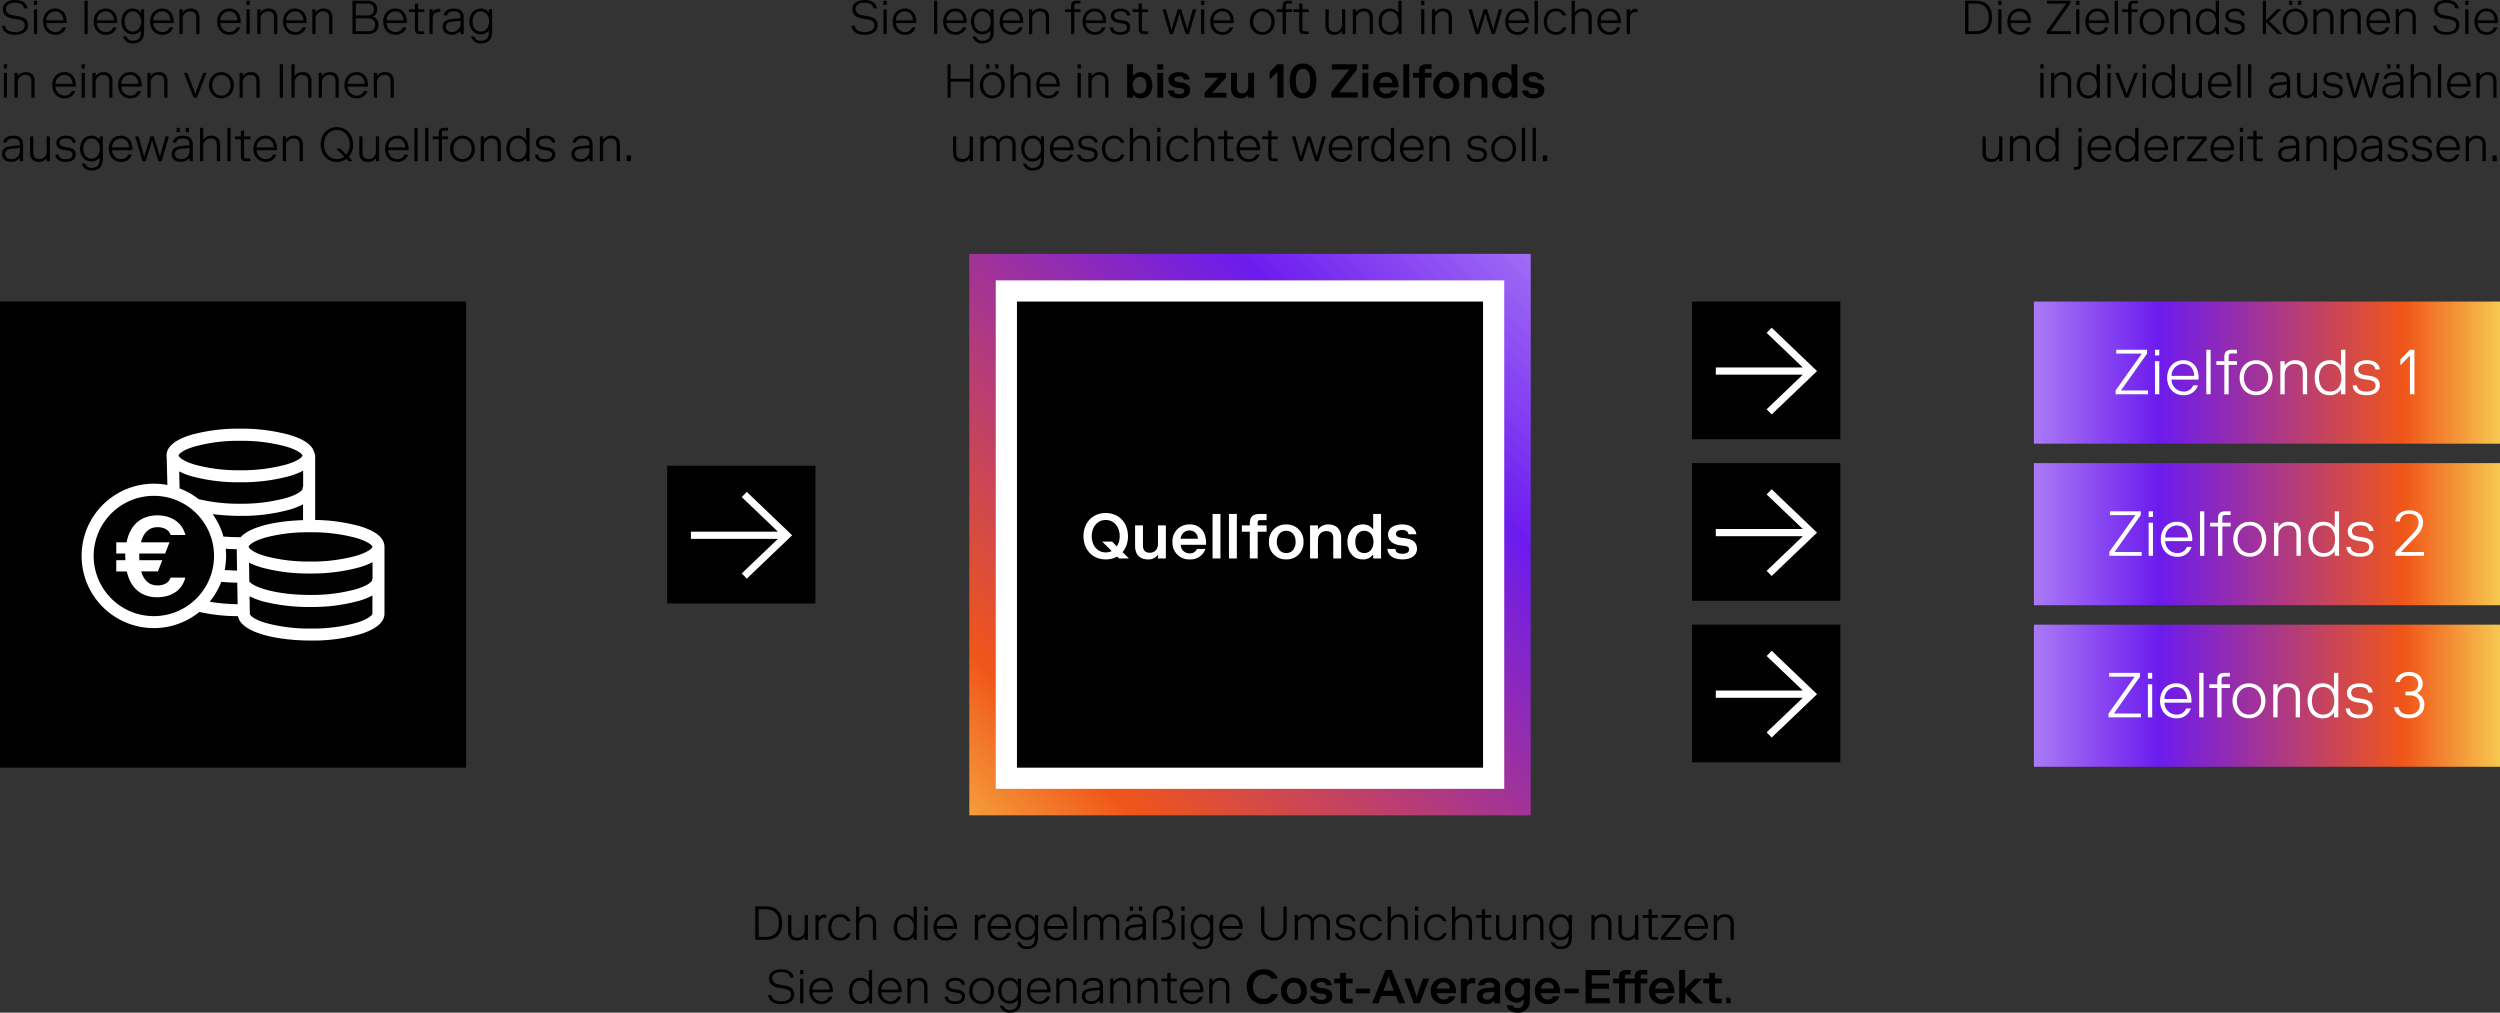 <?xml version="1.0" encoding="UTF-8"?>
<svg xmlns="http://www.w3.org/2000/svg" xmlns:xlink="http://www.w3.org/1999/xlink" width="944" height="382.38" viewBox="0 0 944 382.38">
  <rect x="0" y="0" width="944" height="382.38" fill="#333333" stroke="none"/>
  <defs>
    <linearGradient id="linear-gradient" x1="1" y1="0.5" x2="0" y2="0.5" gradientUnits="objectBoundingBox">
      <stop offset="0" stop-color="#f7c750"></stop>
      <stop offset="0.205" stop-color="#f05619"></stop>
      <stop offset="0.732" stop-color="#6c1bee"></stop>
      <stop offset="1" stop-color="#a979f6"></stop>
    </linearGradient>
    <linearGradient id="linear-gradient-4" x1="-0.086" y1="1.084" x2="1.039" y2="-0.042" xlink:href="#linear-gradient"></linearGradient>
  </defs>
  <g id="Kombiplan_-_Pfade" data-name="Kombiplan - Pfade" transform="translate(-320.09 -3567.13)">
    <path id="Pfad_5369" data-name="Pfad 5369" d="M-176.643-6.3c0-3.96-2.16-6.3-6.12-6.3h-4.05V0h4.05C-178.8,0-176.643-2.34-176.643-6.3Zm-1.26,0c0,3.24-1.53,5.22-5.04,5.22h-2.61V-11.52h2.61C-179.433-11.52-177.9-9.54-177.9-6.3Zm9.756,6.3h1.224V-9.36h-1.224v5.49c0,2.07-1.26,3.06-2.7,3.06-1.62,0-2.34-.81-2.34-2.52V-9.36h-1.224v6.21c0,2.25,1.242,3.42,3.294,3.42a3.324,3.324,0,0,0,2.97-1.44Zm8.136-8.316V-9.54h-.414a2.475,2.475,0,0,0-2.43,1.26V-9.36h-1.224V0h1.224V-5.886c0-1.62.81-2.43,2.07-2.43Zm7.956,5.8a2.7,2.7,0,0,1-2.664,1.746c-2.088,0-3.348-1.656-3.348-3.906s1.26-3.906,3.348-3.906a2.615,2.615,0,0,1,2.556,1.566h1.314a3.855,3.855,0,0,0-3.87-2.61c-2.88,0-4.572,2.16-4.572,4.95S-157.6.27-154.719.27a3.908,3.908,0,0,0,3.96-2.79Zm4.518-10.08h-1.224V0h1.224V-5.49a2.792,2.792,0,0,1,2.79-3.1c1.62,0,2.34.828,2.34,2.556V0h1.224V-6.21c0-2.25-1.242-3.42-3.294-3.42a3.393,3.393,0,0,0-3.06,1.53Zm20.5,12.6h1.224V-12.6h-1.224v4.59a3.743,3.743,0,0,0-3.258-1.62c-2.79,0-4.212,2.25-4.212,4.95s1.422,4.95,4.212,4.95a3.743,3.743,0,0,0,3.258-1.62Zm.09-4.68c0,1.89-.9,3.906-3.168,3.906s-3.168-1.926-3.168-3.906.9-3.906,3.168-3.906S-126.945-6.57-126.945-4.68ZM-122.967,0h1.224V-9.36h-1.224Zm0-10.98h1.224V-12.6h-1.224Zm10.836,8.46a2.776,2.776,0,0,1-2.79,1.746,3.416,3.416,0,0,1-3.348-3.384h7.65v-.09a6.8,6.8,0,0,0-.432-2.862,4.015,4.015,0,0,0-3.96-2.52c-2.7,0-4.5,2.16-4.5,4.95s1.8,4.95,4.59,4.95A4.083,4.083,0,0,0-110.8-2.52Zm-2.88-6.066c2.358,0,3.1,1.854,3.168,3.384h-6.426A3.336,3.336,0,0,1-115.011-8.586Zm15.192.27V-9.54h-.414a2.475,2.475,0,0,0-2.43,1.26V-9.36h-1.224V0h1.224V-5.886c0-1.62.81-2.43,2.07-2.43Zm8.1,5.8a2.776,2.776,0,0,1-2.79,1.746,3.416,3.416,0,0,1-3.348-3.384h7.65v-.09a6.8,6.8,0,0,0-.432-2.862A4.015,4.015,0,0,0-94.6-9.63c-2.7,0-4.5,2.16-4.5,4.95S-97.3.27-94.509.27a4.083,4.083,0,0,0,4.122-2.79ZM-94.6-8.586c2.358,0,3.1,1.854,3.168,3.384h-6.426A3.336,3.336,0,0,1-94.6-8.586ZM-81.153-4.77c0,1.89-1.08,3.816-3.168,3.816S-87.4-2.88-87.4-4.77s.99-3.816,3.078-3.816S-81.153-6.66-81.153-4.77Zm-.09-3.24a3.454,3.454,0,0,0-3.168-1.62c-2.61,0-4.212,2.25-4.212,4.86s1.6,4.86,4.212,4.86a3.618,3.618,0,0,0,3.168-1.53V-.9c0,1.98-.63,3.4-2.988,3.4A2.283,2.283,0,0,1-86.7.9h-1.3a3.62,3.62,0,0,0,3.762,2.61c2.7,0,4.212-1.44,4.212-4.41V-9.36h-1.224Zm10.836,5.49A2.776,2.776,0,0,1-73.2-.774a3.416,3.416,0,0,1-3.348-3.384h7.65v-.09a6.8,6.8,0,0,0-.432-2.862,4.015,4.015,0,0,0-3.96-2.52c-2.7,0-4.5,2.16-4.5,4.95S-75.987.27-73.2.27a4.083,4.083,0,0,0,4.122-2.79Zm-2.88-6.066c2.358,0,3.1,1.854,3.168,3.384h-6.426A3.336,3.336,0,0,1-73.287-8.586ZM-66.7,0h1.224V-12.6H-66.7Zm5.292-9.36h-1.224V0h1.224V-5.76a2.6,2.6,0,0,1,2.538-2.916c1.548,0,2.268.936,2.268,2.646V0h1.224V-5.76a2.6,2.6,0,0,1,2.538-2.916c1.548,0,2.268.936,2.268,2.646V0h1.224V-6.21a3.087,3.087,0,0,0-3.312-3.42,3.276,3.276,0,0,0-3.06,1.71,3.1,3.1,0,0,0-2.97-1.71,3.108,3.108,0,0,0-2.718,1.44ZM-43.7-.774c-1.26,0-2.358-.558-2.358-1.926,0-1.17.648-1.8,2.268-1.98l3.258-.36v.99A3.08,3.08,0,0,1-43.7-.774Zm-1.89-6.246c.162-.9.792-1.566,2.52-1.566,1.98,0,2.538.936,2.538,2.376v.18l-3.438.36c-2.3.234-3.312,1.35-3.312,2.97,0,1.98,1.6,2.97,3.492,2.97a4.173,4.173,0,0,0,3.258-1.53V0H-39.3V-6.21c0-2.394-1.332-3.42-3.762-3.42-2.52,0-3.636,1.278-3.762,2.61Zm.2-3.96h1.224V-12.6h-1.224Zm3.42,0h1.224V-12.6h-1.224ZM-32.085,0c2.5,0,3.942-1.53,3.942-3.69a3.336,3.336,0,0,0-2.34-3.42,2.763,2.763,0,0,0,1.44-2.61c0-1.62-1.17-3.15-3.672-3.15-2.772,0-3.852,1.62-3.852,3.78V0h1.224V-9.09c0-1.53.63-2.736,2.628-2.736a2.209,2.209,0,0,1,2.448,2.2,2.085,2.085,0,0,1-2.268,2.178h-.63v1.044h1.08A2.478,2.478,0,0,1-29.367-3.69c0,1.53-.81,2.646-2.808,2.646h-1.332V0Zm6.156,0H-24.7V-9.36h-1.224Zm0-10.98H-24.7V-12.6h-1.224ZM-15-4.77c0,1.89-1.08,3.816-3.168,3.816S-21.249-2.88-21.249-4.77s.99-3.816,3.078-3.816S-15-6.66-15-4.77Zm-.09-3.24a3.454,3.454,0,0,0-3.168-1.62c-2.61,0-4.212,2.25-4.212,4.86s1.6,4.86,4.212,4.86a3.618,3.618,0,0,0,3.168-1.53V-.9c0,1.98-.63,3.4-2.988,3.4A2.283,2.283,0,0,1-20.547.9h-1.3a3.62,3.62,0,0,0,3.762,2.61c2.7,0,4.212-1.44,4.212-4.41V-9.36h-1.224ZM-4.257-2.52A2.776,2.776,0,0,1-7.047-.774,3.416,3.416,0,0,1-10.4-4.158h7.65v-.09A6.8,6.8,0,0,0-3.177-7.11a4.015,4.015,0,0,0-3.96-2.52c-2.7,0-4.5,2.16-4.5,4.95S-9.837.27-7.047.27A4.083,4.083,0,0,0-2.925-2.52Zm-2.88-6.066c2.358,0,3.1,1.854,3.168,3.384H-10.4A3.336,3.336,0,0,1-7.137-8.586ZM9.009.27a4.49,4.49,0,0,0,4.86-4.68V-12.6h-1.26v8.19a3.355,3.355,0,0,1-3.6,3.6,3.355,3.355,0,0,1-3.6-3.6V-12.6H4.149v8.19A4.49,4.49,0,0,0,9.009.27ZM18.1-9.36H16.875V0H18.1V-5.76a2.6,2.6,0,0,1,2.538-2.916c1.548,0,2.268.936,2.268,2.646V0h1.224V-5.76a2.6,2.6,0,0,1,2.538-2.916c1.548,0,2.268.936,2.268,2.646V0h1.224V-6.21a3.087,3.087,0,0,0-3.312-3.42,3.276,3.276,0,0,0-3.06,1.71,3.1,3.1,0,0,0-2.97-1.71A3.108,3.108,0,0,0,18.1-8.19Zm18.45,5.292c1.224.18,2.052.522,2.052,1.638,0,1.026-.918,1.674-2.592,1.674-1.6,0-2.61-.576-2.664-1.764H32.139C32.175-.954,33.453.27,36.009.27c2.466,0,3.78-1.134,3.78-2.79,0-1.818-1.152-2.43-2.97-2.718L35.739-5.4c-1.314-.2-2.034-.54-2.034-1.638,0-.9.81-1.566,2.448-1.566,1.548,0,2.322.666,2.376,1.584h1.26c-.018-1.17-1.026-2.61-3.6-2.61-2.484,0-3.69,1.188-3.69,2.682,0,1.6,1.116,2.448,2.97,2.718ZM48.681-2.52A2.7,2.7,0,0,1,46.017-.774c-2.088,0-3.348-1.656-3.348-3.906s1.26-3.906,3.348-3.906A2.615,2.615,0,0,1,48.573-7.02h1.314a3.855,3.855,0,0,0-3.87-2.61c-2.88,0-4.572,2.16-4.572,4.95S43.137.27,46.017.27a3.908,3.908,0,0,0,3.96-2.79ZM53.2-12.6H51.975V0H53.2V-5.49a2.792,2.792,0,0,1,2.79-3.1c1.62,0,2.34.828,2.34,2.556V0h1.224V-6.21c0-2.25-1.242-3.42-3.294-3.42A3.393,3.393,0,0,0,53.2-8.1ZM62.289,0h1.224V-9.36H62.289Zm0-10.98h1.224V-12.6H62.289ZM72.981-2.52A2.7,2.7,0,0,1,70.317-.774c-2.088,0-3.348-1.656-3.348-3.906s1.26-3.906,3.348-3.906A2.615,2.615,0,0,1,72.873-7.02h1.314a3.855,3.855,0,0,0-3.87-2.61c-2.88,0-4.572,2.16-4.572,4.95S67.437.27,70.317.27a3.908,3.908,0,0,0,3.96-2.79ZM77.5-12.6H76.275V0H77.5V-5.49a2.792,2.792,0,0,1,2.79-3.1c1.62,0,2.34.828,2.34,2.556V0h1.224V-6.21c0-2.25-1.242-3.42-3.294-3.42A3.393,3.393,0,0,0,77.5-8.1ZM87.525-1.98c0,1.17.414,1.98,1.944,1.98h1.62V-1.044h-1.44c-.72,0-.9-.216-.9-.936V-8.316h2.34V-9.36h-2.34v-2.16H87.525v2.16h-2.25v1.044h2.25ZM99.171,0H100.4V-9.36H99.171v5.49c0,2.07-1.26,3.06-2.7,3.06-1.62,0-2.34-.81-2.34-2.52V-9.36H92.907v6.21C92.907-.9,94.149.27,96.2.27a3.324,3.324,0,0,0,2.97-1.44Zm5.292-9.36h-1.224V0h1.224V-5.49a2.792,2.792,0,0,1,2.79-3.1c1.62,0,2.34.828,2.34,2.556V0h1.224V-6.21c0-2.25-1.242-3.42-3.294-3.42a3.393,3.393,0,0,0-3.06,1.53Zm15.948,4.59c0,1.89-1.08,3.816-3.168,3.816s-3.078-1.926-3.078-3.816.99-3.816,3.078-3.816S120.411-6.66,120.411-4.77Zm-.09-3.24a3.454,3.454,0,0,0-3.168-1.62c-2.61,0-4.212,2.25-4.212,4.86s1.6,4.86,4.212,4.86a3.618,3.618,0,0,0,3.168-1.53V-.9c0,1.98-.63,3.4-2.988,3.4A2.283,2.283,0,0,1,114.867.9h-1.3a3.62,3.62,0,0,0,3.762,2.61c2.7,0,4.212-1.44,4.212-4.41V-9.36h-1.224Zm9.828-1.35h-1.224V0h1.224V-5.49a2.792,2.792,0,0,1,2.79-3.1c1.62,0,2.34.828,2.34,2.556V0H136.5V-6.21c0-2.25-1.242-3.42-3.294-3.42a3.393,3.393,0,0,0-3.06,1.53ZM145.4,0h1.224V-9.36H145.4v5.49c0,2.07-1.26,3.06-2.7,3.06-1.62,0-2.34-.81-2.34-2.52V-9.36h-1.224v6.21c0,2.25,1.242,3.42,3.294,3.42a3.324,3.324,0,0,0,2.97-1.44Zm5.112-1.98c0,1.17.414,1.98,1.944,1.98h1.62V-1.044h-1.44c-.72,0-.9-.216-.9-.936V-8.316h2.34V-9.36h-2.34v-2.16h-1.224v2.16h-2.25v1.044h2.25Zm6.264.936L162.6-8.316V-9.36h-7.2v1.044h5.652l-5.832,7.272V0h7.56V-1.044ZM171.405-2.52a2.776,2.776,0,0,1-2.79,1.746,3.416,3.416,0,0,1-3.348-3.384h7.65v-.09a6.8,6.8,0,0,0-.432-2.862,4.015,4.015,0,0,0-3.96-2.52c-2.7,0-4.5,2.16-4.5,4.95s1.8,4.95,4.59,4.95a4.083,4.083,0,0,0,4.122-2.79Zm-2.88-6.066c2.358,0,3.1,1.854,3.168,3.384h-6.426A3.336,3.336,0,0,1,168.525-8.586Zm7.812-.774h-1.224V0h1.224V-5.49a2.792,2.792,0,0,1,2.79-3.1c1.62,0,2.34.828,2.34,2.556V0h1.224V-6.21c0-2.25-1.242-3.42-3.294-3.42a3.393,3.393,0,0,0-3.06,1.53ZM-176.148,18.42c1.71.288,2.826.666,2.826,2.34,0,1.53-1.386,2.466-3.636,2.466-2.34,0-3.618-.846-3.708-2.376h-1.242c.09,1.8,1.53,3.42,4.95,3.42,3.15,0,4.86-1.53,4.86-3.6,0-2.2-1.44-3.042-3.78-3.438l-1.8-.306c-1.71-.288-2.736-1.026-2.736-2.412,0-1.35,1.116-2.34,3.456-2.34,2.25,0,3.2,1.008,3.294,2.106h1.3c-.126-1.3-1.17-3.15-4.59-3.15-3.33,0-4.68,1.674-4.68,3.474,0,1.98,1.458,3.132,3.69,3.51Zm6.282,5.58h1.224V14.64h-1.224Zm0-10.98h1.224V11.4h-1.224Zm10.836,8.46a2.776,2.776,0,0,1-2.79,1.746,3.416,3.416,0,0,1-3.348-3.384h7.65v-.09a6.8,6.8,0,0,0-.432-2.862,4.015,4.015,0,0,0-3.96-2.52c-2.7,0-4.5,2.16-4.5,4.95s1.8,4.95,4.59,4.95a4.083,4.083,0,0,0,4.122-2.79Zm-2.88-6.066c2.358,0,3.1,1.854,3.168,3.384h-6.426A3.336,3.336,0,0,1-161.91,15.414Zm18,8.586h1.224V11.4h-1.224v4.59a3.743,3.743,0,0,0-3.258-1.62c-2.79,0-4.212,2.25-4.212,4.95s1.422,4.95,4.212,4.95a3.743,3.743,0,0,0,3.258-1.62Zm.09-4.68c0,1.89-.9,3.906-3.168,3.906s-3.168-1.926-3.168-3.906.9-3.906,3.168-3.906S-143.82,17.43-143.82,19.32Zm10.746,2.16a2.776,2.776,0,0,1-2.79,1.746,3.416,3.416,0,0,1-3.348-3.384h7.65v-.09a6.8,6.8,0,0,0-.432-2.862,4.015,4.015,0,0,0-3.96-2.52c-2.7,0-4.5,2.16-4.5,4.95s1.8,4.95,4.59,4.95a4.083,4.083,0,0,0,4.122-2.79Zm-2.88-6.066c2.358,0,3.1,1.854,3.168,3.384h-6.426A3.336,3.336,0,0,1-135.954,15.414Zm7.812-.774h-1.224V24h1.224V18.51a2.792,2.792,0,0,1,2.79-3.1c1.62,0,2.34.828,2.34,2.556V24h1.224V17.79c0-2.25-1.242-3.42-3.294-3.42a3.393,3.393,0,0,0-3.06,1.53Zm17.28,5.292c1.224.18,2.052.522,2.052,1.638,0,1.026-.918,1.674-2.592,1.674-1.6,0-2.61-.576-2.664-1.764h-1.206c.036,1.566,1.314,2.79,3.87,2.79,2.466,0,3.78-1.134,3.78-2.79,0-1.818-1.152-2.43-2.97-2.718l-1.08-.162c-1.314-.2-2.034-.54-2.034-1.638,0-.9.81-1.566,2.448-1.566,1.548,0,2.322.666,2.376,1.584h1.26c-.018-1.17-1.026-2.61-3.6-2.61-2.484,0-3.69,1.188-3.69,2.682,0,1.6,1.116,2.448,2.97,2.718Zm14.2-.612a4.647,4.647,0,0,0-4.662-4.95,4.647,4.647,0,0,0-4.662,4.95,4.647,4.647,0,0,0,4.662,4.95A4.647,4.647,0,0,0-96.66,19.32Zm-8.1,0c0-2.25,1.44-3.906,3.438-3.906s3.438,1.656,3.438,3.906-1.44,3.906-3.438,3.906S-104.76,21.57-104.76,19.32Zm17.172-.09c0,1.89-1.08,3.816-3.168,3.816s-3.078-1.926-3.078-3.816.99-3.816,3.078-3.816S-87.588,17.34-87.588,19.23Zm-.09-3.24a3.454,3.454,0,0,0-3.168-1.62c-2.61,0-4.212,2.25-4.212,4.86s1.6,4.86,4.212,4.86a3.618,3.618,0,0,0,3.168-1.53v.54c0,1.98-.63,3.4-2.988,3.4a2.283,2.283,0,0,1-2.466-1.6h-1.3a3.62,3.62,0,0,0,3.762,2.61c2.7,0,4.212-1.44,4.212-4.41V14.64h-1.224Zm10.836,5.49a2.776,2.776,0,0,1-2.79,1.746,3.416,3.416,0,0,1-3.348-3.384h7.65v-.09a6.8,6.8,0,0,0-.432-2.862,4.015,4.015,0,0,0-3.96-2.52c-2.7,0-4.5,2.16-4.5,4.95s1.8,4.95,4.59,4.95a4.083,4.083,0,0,0,4.122-2.79Zm-2.88-6.066c2.358,0,3.1,1.854,3.168,3.384H-82.98A3.336,3.336,0,0,1-79.722,15.414Zm7.812-.774h-1.224V24h1.224V18.51a2.792,2.792,0,0,1,2.79-3.1c1.62,0,2.34.828,2.34,2.556V24h1.224V17.79c0-2.25-1.242-3.42-3.294-3.42a3.393,3.393,0,0,0-3.06,1.53ZM-59.9,23.226c-1.26,0-2.358-.558-2.358-1.926,0-1.17.648-1.8,2.268-1.98l3.258-.36v.99A3.08,3.08,0,0,1-59.9,23.226Zm-1.89-6.246c.162-.9.792-1.566,2.52-1.566,1.98,0,2.538.936,2.538,2.376v.18l-3.438.36c-2.3.234-3.312,1.35-3.312,2.97,0,1.98,1.6,2.97,3.492,2.97a4.173,4.173,0,0,0,3.258-1.53V24h1.224V17.79c0-2.394-1.332-3.42-3.762-3.42-2.52,0-3.636,1.278-3.762,2.61Zm10.242-2.34h-1.224V24h1.224V18.51a2.792,2.792,0,0,1,2.79-3.1c1.62,0,2.34.828,2.34,2.556V24H-45.2V17.79c0-2.25-1.242-3.42-3.294-3.42a3.393,3.393,0,0,0-3.06,1.53Zm10.314,0h-1.224V24h1.224V18.51a2.792,2.792,0,0,1,2.79-3.1c1.62,0,2.34.828,2.34,2.556V24h1.224V17.79c0-2.25-1.242-3.42-3.294-3.42a3.393,3.393,0,0,0-3.06,1.53Zm10.026,7.38c0,1.17.414,1.98,1.944,1.98h1.62V22.956h-1.44c-.72,0-.9-.216-.9-.936V15.684h2.34V14.64h-2.34V12.48h-1.224v2.16h-2.25v1.044h2.25Zm12.114-.54a2.776,2.776,0,0,1-2.79,1.746,3.416,3.416,0,0,1-3.348-3.384h7.65v-.09a6.8,6.8,0,0,0-.432-2.862,4.015,4.015,0,0,0-3.96-2.52c-2.7,0-4.5,2.16-4.5,4.95s1.8,4.95,4.59,4.95a4.083,4.083,0,0,0,4.122-2.79Zm-2.88-6.066c2.358,0,3.1,1.854,3.168,3.384h-6.426A3.336,3.336,0,0,1-21.978,15.414Zm7.812-.774H-15.39V24h1.224V18.51a2.792,2.792,0,0,1,2.79-3.1c1.62,0,2.34.828,2.34,2.556V24h1.224V17.79c0-2.25-1.242-3.42-3.294-3.42a3.393,3.393,0,0,0-3.06,1.53ZM8.046,20.49a2.921,2.921,0,0,1-2.952,1.8c-2.61,0-3.96-2.16-3.96-4.59s1.35-4.59,3.96-4.59A2.924,2.924,0,0,1,7.92,14.64h2.574a5.349,5.349,0,0,0-5.4-3.51c-3.87,0-6.3,2.79-6.3,6.57s2.43,6.57,6.3,6.57a5.332,5.332,0,0,0,5.49-3.78Zm5.868-1.17c0-1.53.774-3.15,2.664-3.15s2.664,1.62,2.664,3.15-.774,3.15-2.664,3.15S13.914,20.85,13.914,19.32Zm7.56,0a4.73,4.73,0,0,0-4.9-4.95,4.73,4.73,0,0,0-4.9,4.95,4.73,4.73,0,0,0,4.9,4.95A4.73,4.73,0,0,0,21.474,19.32Zm5.652,1.062c1.026.126,1.728.252,1.728,1.116,0,.7-.612,1.17-1.908,1.17-1.224,0-1.926-.414-1.962-1.368H22.716c.072,1.764,1.656,2.97,4.23,2.97,2.556,0,4.14-1.17,4.14-2.97,0-2.214-1.71-2.844-3.6-3.06l-.63-.072c-1.08-.126-1.728-.432-1.728-1.17,0-.522.468-1.044,1.782-1.044,1.17,0,1.71.522,1.746,1.206h2.25c-.108-1.368-1.386-2.79-3.96-2.79-2.5,0-4.05,1.116-4.05,2.826,0,2.016,1.62,2.88,3.6,3.114Zm6.894,1.1c0,1.71.7,2.52,2.412,2.52h2.34V22.254h-1.8c-.54,0-.72-.234-.72-.774V16.44h2.52v-1.8h-2.52V12.48H34.02v2.16H31.77v1.8h2.25Zm5.9-1.26h5.4v-1.8h-5.4ZM56.214,24h2.43l-5.13-12.6h-2.34L46.044,24h2.43l1.1-2.79h5.544Zm-5.022-6.876c.45-1.134.846-2.394,1.116-3.294h.072c.27.9.63,2.07,1.116,3.294l.828,2.106h-3.96ZM61.848,24H64.08l3.6-9.36H65.3l-1.3,3.6c-.4,1.08-.738,2.34-1.008,3.33h-.072c-.27-.99-.612-2.25-1.008-3.33l-1.3-3.6H58.248ZM75.2,21.3a2.07,2.07,0,0,1-2.07,1.26A2.5,2.5,0,0,1,70.6,20.13h7.2v-.36A7.678,7.678,0,0,0,77.49,17.5a4.284,4.284,0,0,0-4.41-3.132,4.709,4.709,0,0,0-4.806,4.95,4.691,4.691,0,0,0,4.86,4.95,4.429,4.429,0,0,0,4.482-2.97ZM73.08,16.08a2.314,2.314,0,0,1,2.394,2.34H70.6A2.488,2.488,0,0,1,73.08,16.08Zm11.952.36V14.46h-.558a2.592,2.592,0,0,0-2.61,1.26V14.64H79.632V24h2.232V18.69c0-1.62.81-2.25,2.07-2.25Zm3.384.72c.144-.684.7-1.08,1.872-1.08,1.44,0,1.944.63,1.944,1.71v.18l-3.024.27c-2.16.2-3.546,1.17-3.546,2.97,0,2.07,1.566,3.06,3.456,3.06a3.531,3.531,0,0,0,3.114-1.35V24h2.232V17.79a3.232,3.232,0,0,0-.7-2.178,4.445,4.445,0,0,0-3.474-1.242c-2.466,0-3.888,1.1-4.176,2.79Zm1.062,5.4c-.936,0-1.584-.45-1.584-1.35a1.35,1.35,0,0,1,1.4-1.35l2.934-.27v.36A2.522,2.522,0,0,1,89.478,22.56Zm14.058-3.51a2.55,2.55,0,1,1-5.058,0,2.55,2.55,0,1,1,5.058,0ZM100.6,23.73a3.657,3.657,0,0,0,2.844-1.26v.45c0,1.89-.864,2.88-2.394,2.88-.99,0-1.6-.27-1.89-1.08H96.876c.36,1.8,1.926,2.79,4.176,2.79a4.325,4.325,0,0,0,4.626-4.59V14.64h-2.232v.99a3.657,3.657,0,0,0-2.844-1.26,4.385,4.385,0,0,0-4.356,4.68A4.385,4.385,0,0,0,100.6,23.73ZM114.48,21.3a2.07,2.07,0,0,1-2.07,1.26,2.5,2.5,0,0,1-2.538-2.43h7.2v-.36a7.678,7.678,0,0,0-.306-2.268,4.284,4.284,0,0,0-4.41-3.132,4.709,4.709,0,0,0-4.806,4.95,4.691,4.691,0,0,0,4.86,4.95,4.429,4.429,0,0,0,4.482-2.97Zm-2.124-5.22a2.314,2.314,0,0,1,2.394,2.34h-4.878A2.488,2.488,0,0,1,112.356,16.08Zm6.408,4.14h5.4v-1.8h-5.4ZM126.72,24h9.18V22.02h-6.84V18.51h6.48V16.53h-6.48V13.38h6.84V11.4h-9.18Zm14.85-7.56h3.708V24h2.232V16.44h2.52v-1.8h-2.52v-.72c0-.54.18-.774.72-.774h1.8V11.4h-2.016c-1.746,0-2.736.81-2.736,2.52v.72H141.57v-.72c0-.54.18-.774.72-.774h1.44V11.4h-1.656c-1.746,0-2.736.81-2.736,2.52v.72h-2.25v1.8h2.25V24h2.232Zm16.074,4.86a2.069,2.069,0,0,1-2.07,1.26,2.5,2.5,0,0,1-2.538-2.43h7.2v-.36a7.678,7.678,0,0,0-.306-2.268,4.284,4.284,0,0,0-4.41-3.132,4.709,4.709,0,0,0-4.806,4.95,4.691,4.691,0,0,0,4.86,4.95,4.429,4.429,0,0,0,4.482-2.97Zm-2.124-5.22a2.314,2.314,0,0,1,2.394,2.34h-4.878A2.488,2.488,0,0,1,155.52,16.08Zm8.784,3.942L168.1,24h3.042l-4.86-4.86,4.5-4.5h-2.862L164.3,18.348V11.4h-2.232V24H164.3Zm9.072,1.458c0,1.71.7,2.52,2.412,2.52h2.34V22.254h-1.8c-.54,0-.72-.234-.72-.774V16.44h2.52v-1.8h-2.52V12.48h-2.232v2.16h-2.25v1.8h2.25ZM179.838,24h1.62V21.84h-1.62Z" transform="translate(792.09 3922)"></path>
    <g id="Zielfonds_3" data-name="Zielfonds 3" transform="translate(0 122)">
      <g id="Zielfonds_3-2" data-name="Zielfonds 3" transform="translate(264.09 -2244)">
        <rect id="Rechteck_476" data-name="Rechteck 476" width="176" height="53.667" transform="translate(824 5925)" fill="url(#linear-gradient)"></rect>
        <path id="Pfad_5368" data-name="Pfad 5368" d="M-47.58-1.44H-57.8l9.864-13.92V-16.8H-59.58v1.44h9.624L-59.82-1.44V0h12.24ZM-44.964,0h1.632V-12.48h-1.632Zm0-14.64h1.632V-16.8h-1.632ZM-30.516-3.36a3.7,3.7,0,0,1-3.72,2.328A4.554,4.554,0,0,1-38.7-5.544h10.2v-.12a9.071,9.071,0,0,0-.576-3.816,5.354,5.354,0,0,0-5.28-3.36c-3.6,0-6,2.88-6,6.6s2.4,6.6,6.12,6.6a5.445,5.445,0,0,0,5.5-3.72Zm-3.84-8.088c3.144,0,4.128,2.472,4.224,4.512H-38.7A4.448,4.448,0,0,1-34.356-11.448ZM-25.572,0h1.632V-16.8h-1.632Zm3.816-11.088h3V0h1.632V-11.088H-14V-12.48h-3.12v-1.68c0-.96.24-1.248,1.2-1.248H-14V-16.8h-1.92c-2.016,0-2.832.84-2.832,2.64v1.68h-3ZM-.564-6.24c0-3.72-2.5-6.6-6.216-6.6S-13-9.96-13-6.24-10.5.36-6.78.36-.564-2.52-.564-6.24Zm-10.8,0c0-3,1.92-5.208,4.584-5.208S-2.2-9.24-2.2-6.24-4.116-1.032-6.78-1.032-11.364-3.24-11.364-6.24ZM4.02-12.48H2.388V0H4.02V-7.32c0-2.784,1.8-4.128,3.72-4.128,2.16,0,3.12,1.1,3.12,3.408V0h1.632V-8.28c0-3-1.656-4.56-4.392-4.56A4.524,4.524,0,0,0,4.02-10.8ZM25.308,0H26.94V-16.8H25.308v6.12a4.99,4.99,0,0,0-4.344-2.16c-3.72,0-5.616,3-5.616,6.6s1.9,6.6,5.616,6.6A4.99,4.99,0,0,0,25.308-1.8Zm.12-6.24c0,2.52-1.2,5.208-4.224,5.208S16.98-3.6,16.98-6.24s1.2-5.208,4.224-5.208S25.428-8.76,25.428-6.24ZM35.6-5.424c1.632.24,2.736.7,2.736,2.184,0,1.368-1.224,2.232-3.456,2.232-2.136,0-3.48-.768-3.552-2.352H29.724c.048,2.088,1.752,3.72,5.16,3.72,3.288,0,5.04-1.512,5.04-3.72,0-2.424-1.536-3.24-3.96-3.624L34.524-7.2c-1.752-.264-2.712-.72-2.712-2.184,0-1.2,1.08-2.088,3.264-2.088,2.064,0,3.1.888,3.168,2.112h1.68c-.024-1.56-1.368-3.48-4.8-3.48-3.312,0-4.92,1.584-4.92,3.576,0,2.136,1.488,3.264,3.96,3.624ZM52.332-8.28h1.56c2.64,0,3.84,1.44,3.84,3.6,0,1.8-1.32,3.6-4.08,3.6-2.52,0-3.72-1.272-3.936-2.76h-1.7c.24,2.28,2.16,4.2,5.64,4.2,3.36,0,5.76-2.04,5.76-5.04a4.448,4.448,0,0,0-2.76-4.44,3.96,3.96,0,0,0,2.16-3.6c0-2.64-2.16-4.44-5.16-4.44-2.88,0-4.92,1.68-5.16,3.84h1.7c.1-1.056,1.3-2.4,3.456-2.4,2.28,0,3.48,1.32,3.48,3.12,0,1.92-1.44,2.88-3.36,2.88h-1.44Z" transform="translate(912 5960)" fill="#fff"></path>
      </g>
      <g id="Pfeil" transform="translate(548 3092.523)">
        <rect id="Textlink_Box_Static" data-name="Textlink Box Static" width="56" height="52" transform="translate(411 588.477)"></rect>
        <path id="Pfeil-2" data-name="Pfeil" d="M32.844,15.021,19.2,1.974,21.086,0,37.2,15.409l1.032.986-1.032.986-16.113,15.4L19.2,30.8,32.855,17.749H0V15.019H32.844Z" transform="translate(419.978 598.336)" fill="#fff" fill-rule="evenodd"></path>
      </g>
    </g>
    <g id="Zielfonds_2" data-name="Zielfonds 2" transform="translate(0 61)">
      <g id="Zielfonds_2-2" data-name="Zielfonds 2" transform="translate(264.09 -2244)">
        <rect id="Rechteck_476-2" data-name="Rechteck 476" width="176" height="53.667" transform="translate(824 5925)" fill="url(#linear-gradient)"></rect>
        <path id="Pfad_5367" data-name="Pfad 5367" d="M-47.292-1.44H-57.516l9.864-13.92V-16.8h-11.64v1.44h9.624L-59.532-1.44V0h12.24ZM-44.676,0h1.632V-12.48h-1.632Zm0-14.64h1.632V-16.8h-1.632ZM-30.228-3.36a3.7,3.7,0,0,1-3.72,2.328,4.554,4.554,0,0,1-4.464-4.512h10.2v-.12a9.071,9.071,0,0,0-.576-3.816,5.354,5.354,0,0,0-5.28-3.36c-3.6,0-6,2.88-6,6.6s2.4,6.6,6.12,6.6a5.445,5.445,0,0,0,5.5-3.72Zm-3.84-8.088c3.144,0,4.128,2.472,4.224,4.512h-8.568A4.448,4.448,0,0,1-34.068-11.448ZM-25.284,0h1.632V-16.8h-1.632Zm3.816-11.088h3V0h1.632V-11.088h3.12V-12.48h-3.12v-1.68c0-.96.24-1.248,1.2-1.248h1.92V-16.8h-1.92c-2.016,0-2.832.84-2.832,2.64v1.68h-3ZM-.276-6.24c0-3.72-2.5-6.6-6.216-6.6s-6.216,2.88-6.216,6.6,2.5,6.6,6.216,6.6S-.276-2.52-.276-6.24Zm-10.8,0c0-3,1.92-5.208,4.584-5.208S-1.908-9.24-1.908-6.24s-1.92,5.208-4.584,5.208S-11.076-3.24-11.076-6.24ZM4.308-12.48H2.676V0H4.308V-7.32c0-2.784,1.8-4.128,3.72-4.128,2.16,0,3.12,1.1,3.12,3.408V0H12.78V-8.28c0-3-1.656-4.56-4.392-4.56a4.524,4.524,0,0,0-4.08,2.04ZM25.6,0h1.632V-16.8H25.6v6.12a4.99,4.99,0,0,0-4.344-2.16c-3.72,0-5.616,3-5.616,6.6s1.9,6.6,5.616,6.6A4.99,4.99,0,0,0,25.6-1.8Zm.12-6.24c0,2.52-1.2,5.208-4.224,5.208S17.268-3.6,17.268-6.24s1.2-5.208,4.224-5.208S25.716-8.76,25.716-6.24Zm10.176.816c1.632.24,2.736.7,2.736,2.184,0,1.368-1.224,2.232-3.456,2.232-2.136,0-3.48-.768-3.552-2.352H30.012C30.06-1.272,31.764.36,35.172.36c3.288,0,5.04-1.512,5.04-3.72,0-2.424-1.536-3.24-3.96-3.624L34.812-7.2C33.06-7.464,32.1-7.92,32.1-9.384c0-1.2,1.08-2.088,3.264-2.088,2.064,0,3.1.888,3.168,2.112h1.68c-.024-1.56-1.368-3.48-4.8-3.48-3.312,0-4.92,1.584-4.92,3.576,0,2.136,1.488,3.264,3.96,3.624ZM50.2-12.96c.12-1.8,1.392-2.88,3.576-2.88,2.4,0,3.48,1.44,3.48,3.24,0,1.56-.792,2.76-2.16,4.2l-6.6,6.96V0h10.8V-1.44H50.6l5.808-6c1.944-1.992,2.52-3.48,2.52-5.28,0-2.76-2.16-4.44-5.16-4.44-2.76,0-5.04,1.32-5.28,4.2Z" transform="translate(912 5960)" fill="#fff"></path>
      </g>
      <g id="Pfeil-3" data-name="Pfeil" transform="translate(548 3092.523)">
        <rect id="Textlink_Box_Static-2" data-name="Textlink Box Static" width="56" height="52" transform="translate(411 588.477)"></rect>
        <path id="Pfeil-4" data-name="Pfeil" d="M32.844,15.021,19.2,1.974,21.086,0,37.2,15.409l1.032.986-1.032.986-16.113,15.4L19.2,30.8,32.855,17.749H0V15.019H32.844Z" transform="translate(419.978 598.336)" fill="#fff" fill-rule="evenodd"></path>
      </g>
    </g>
    <g id="Zielfonds_1" data-name="Zielfonds 1">
      <g id="Zielfonds_1-2" data-name="Zielfonds 1" transform="translate(264.09 -2244)">
        <path id="Pfad_5352" data-name="Pfad 5352" d="M0,0H176V53.667H0Z" transform="translate(824 5925)" fill="url(#linear-gradient)"></path>
        <path id="Pfad_5366" data-name="Pfad 5366" d="M-44.9-1.44H-55.128l9.864-13.92V-16.8H-56.9v1.44h9.624L-57.144-1.44V0H-44.9ZM-42.288,0h1.632V-12.48h-1.632Zm0-14.64h1.632V-16.8h-1.632ZM-27.84-3.36a3.7,3.7,0,0,1-3.72,2.328,4.554,4.554,0,0,1-4.464-4.512h10.2v-.12A9.071,9.071,0,0,0-26.4-9.48a5.354,5.354,0,0,0-5.28-3.36c-3.6,0-6,2.88-6,6.6s2.4,6.6,6.12,6.6a5.445,5.445,0,0,0,5.5-3.72Zm-3.84-8.088c3.144,0,4.128,2.472,4.224,4.512h-8.568A4.448,4.448,0,0,1-31.68-11.448ZM-22.9,0h1.632V-16.8H-22.9Zm3.816-11.088h3V0h1.632V-11.088h3.12V-12.48h-3.12v-1.68c0-.96.24-1.248,1.2-1.248h1.92V-16.8h-1.92c-2.016,0-2.832.84-2.832,2.64v1.68h-3ZM2.112-6.24c0-3.72-2.5-6.6-6.216-6.6s-6.216,2.88-6.216,6.6S-7.824.36-4.1.36,2.112-2.52,2.112-6.24Zm-10.8,0c0-3,1.92-5.208,4.584-5.208S.48-9.24.48-6.24-1.44-1.032-4.1-1.032-8.688-3.24-8.688-6.24ZM6.7-12.48H5.064V0H6.7V-7.32c0-2.784,1.8-4.128,3.72-4.128,2.16,0,3.12,1.1,3.12,3.408V0h1.632V-8.28c0-3-1.656-4.56-4.392-4.56A4.524,4.524,0,0,0,6.7-10.8ZM27.984,0h1.632V-16.8H27.984v6.12a4.99,4.99,0,0,0-4.344-2.16c-3.72,0-5.616,3-5.616,6.6S19.92.36,23.64.36A4.99,4.99,0,0,0,27.984-1.8Zm.12-6.24c0,2.52-1.2,5.208-4.224,5.208S19.656-3.6,19.656-6.24s1.2-5.208,4.224-5.208S28.1-8.76,28.1-6.24Zm10.176.816c1.632.24,2.736.7,2.736,2.184,0,1.368-1.224,2.232-3.456,2.232-2.136,0-3.48-.768-3.552-2.352H32.4C32.448-1.272,34.152.36,37.56.36c3.288,0,5.04-1.512,5.04-3.72,0-2.424-1.536-3.24-3.96-3.624L37.2-7.2c-1.752-.264-2.712-.72-2.712-2.184,0-1.2,1.08-2.088,3.264-2.088,2.064,0,3.1.888,3.168,2.112H42.6c-.024-1.56-1.368-3.48-4.8-3.48-3.312,0-4.92,1.584-4.92,3.576,0,2.136,1.488,3.264,3.96,3.624ZM55.68,0V-16.8H54l-3.6,3.6v2.28L54-14.64V0Z" transform="translate(912 5960)" fill="#fff"></path>
      </g>
      <g id="Pfeil-5" data-name="Pfeil" transform="translate(548 3092.523)">
        <rect id="Textlink_Box_Static-3" data-name="Textlink Box Static" width="56" height="52" transform="translate(411 588.477)"></rect>
        <path id="Pfeil-6" data-name="Pfeil" d="M32.844,15.021,19.2,1.974,21.086,0,37.2,15.409l1.032.986-1.032.986-16.113,15.4L19.2,30.8,32.855,17.749H0V15.019H32.844Z" transform="translate(419.978 598.336)" fill="#fff" fill-rule="evenodd"></path>
      </g>
    </g>
    <rect id="Rechteck_785" data-name="Rechteck 785" width="212" height="212" transform="translate(686.09 3663)" fill="url(#linear-gradient-4)"></rect>
    <rect id="Rechteck_786" data-name="Rechteck 786" width="192" height="192" transform="translate(696.09 3673)" fill="#fff"></rect>
    <g id="Quellfonds" transform="translate(-119.91 -2244)">
      <rect id="Rechteck_476-3" data-name="Rechteck 476" width="176" height="176" transform="translate(824 5925)"></rect>
      <path id="Pfad_5365" data-name="Pfad 5365" d="M-46.08-8.4c0-5.04-3.36-8.76-8.4-8.76s-8.4,3.72-8.4,8.76S-59.52.36-54.48.36A8.671,8.671,0,0,0-50.16-.72l.72.72h3.72l-2.4-2.4A9.076,9.076,0,0,0-46.08-8.4Zm-13.68,0c0-3.24,1.92-6.12,5.28-6.12s5.28,2.88,5.28,6.12a7.049,7.049,0,0,1-1.08,3.84l-1.8-1.8H-55.8l3.576,3.576a4.95,4.95,0,0,1-2.256.5C-57.84-2.28-59.76-5.16-59.76-8.4ZM-34.752,0h2.976V-12.48h-2.976v6.84c0,2.28-1.272,3.48-3.072,3.48s-2.592-.96-2.592-2.76v-7.56h-2.976v7.8c0,3.24,1.848,5.04,4.848,5.04a4.193,4.193,0,0,0,3.792-1.8ZM-20.04-3.6A2.759,2.759,0,0,1-22.8-1.92a3.334,3.334,0,0,1-3.384-3.24h9.6v-.48a10.238,10.238,0,0,0-.408-3.024,5.712,5.712,0,0,0-5.88-4.176,6.278,6.278,0,0,0-6.408,6.6A6.255,6.255,0,0,0-22.8.36,5.9,5.9,0,0,0-16.824-3.6Zm-2.832-6.96A3.086,3.086,0,0,1-19.68-7.44h-6.5A3.317,3.317,0,0,1-22.872-10.56ZM-14.136,0h2.976V-16.8h-2.976Zm6.192,0h2.976V-16.8H-7.944Zm4.872-10.08h3V0H2.9V-10.08h3.36v-2.4H2.9v-.96c0-.72.24-1.032.96-1.032h2.4V-16.8H3.576c-2.328,0-3.648,1.08-3.648,3.36v.96h-3Zm13.2,3.84c0-2.04,1.032-4.2,3.552-4.2s3.552,2.16,3.552,4.2S16.2-2.04,13.68-2.04,10.128-4.2,10.128-6.24Zm10.08,0a6.307,6.307,0,0,0-6.528-6.6,6.307,6.307,0,0,0-6.528,6.6A6.307,6.307,0,0,0,13.68.36,6.307,6.307,0,0,0,20.208-6.24Zm5.448-6.24H22.68V0h2.976V-6.84c0-2.28,1.392-3.48,3.192-3.48s2.592.96,2.592,2.76V0h2.976V-7.8c0-3.24-1.848-5.04-4.848-5.04a4.639,4.639,0,0,0-3.912,1.92ZM46.632-6.24c0,2.52-1.44,4.2-3.432,4.2-2.136,0-3.432-1.56-3.432-4.2s1.3-4.2,3.432-4.2C45.192-10.44,46.632-8.76,46.632-6.24ZM46.512,0h2.976V-16.8H46.512v5.88A4.466,4.466,0,0,0,42.6-12.84c-3.72,0-5.808,3-5.808,6.6S38.88.36,42.6.36a4.466,4.466,0,0,0,3.912-1.92ZM57.768-4.824c1.368.168,2.3.336,2.3,1.488,0,.936-.816,1.56-2.544,1.56-1.632,0-2.568-.552-2.616-1.824H51.888c.1,2.352,2.208,3.96,5.64,3.96,3.408,0,5.52-1.56,5.52-3.96,0-2.952-2.28-3.792-4.8-4.08l-.84-.1c-1.44-.168-2.3-.576-2.3-1.56,0-.7.624-1.392,2.376-1.392,1.56,0,2.28.7,2.328,1.608h3c-.144-1.824-1.848-3.72-5.28-3.72-3.336,0-5.4,1.488-5.4,3.768,0,2.688,2.16,3.84,4.8,4.152Z" transform="translate(912 6022)" fill="#fff"></path>
    </g>
    <g id="Pfeil-7" data-name="Pfeil" transform="translate(161 3154.523)">
      <rect id="Textlink_Box_Static-4" data-name="Textlink Box Static" width="56" height="52" transform="translate(411 588.477)"></rect>
      <path id="Pfeil-8" data-name="Pfeil" d="M32.844,15.021,19.2,1.974,21.086,0,37.2,15.409l1.032.986-1.032.986-16.113,15.4L19.2,30.8,32.855,17.749H0V15.019H32.844Z" transform="translate(419.978 598.336)" fill="#fff" fill-rule="evenodd"></path>
    </g>
    <g id="Einzahlung" transform="translate(-503.91 -2244)">
      <rect id="Rechteck_476-4" data-name="Rechteck 476" width="176" height="176" transform="translate(824 5925)"></rect>
      <g id="fnz-geldstapel-euro-schwarz" transform="translate(854.82 5897.6)">
        <path id="Pfad_1324" data-name="Pfad 1324" d="M66.081,233.4v1.048c0,.5,0,.8.046,1.481h8.659l-1.641,4.238H66.788c1.048,3.6,3.258,5.309,6.107,5.309,2.757,0,4.443-1.185,5.036-2.962h5.56c-1.276,5.1-5.719,7.428-10.618,7.428-5.309,0-9.912-2.757-11.507-9.752H57.4v-4.238h3.441c-.046-.684-.046-.98-.046-1.481v-1.048H57.4v-4.238h3.9C62.709,221.939,67.448,219,72.894,219c4.876,0,9.319,2.347,10.618,7.428h-5.56c-.592-1.777-2.3-2.962-5.036-2.962-2.962,0-5.218,1.868-6.2,5.719H77.5l-1.641,4.238H66.081Z" transform="translate(-44.321 -110.88)" fill="#fff"></path>
        <path id="Pfad_1323" data-name="Pfad 1323" d="M114.338,119.763c-.137-3.167-3.236-5.7-9.228-7.519a65.745,65.745,0,0,0-16.93-2.37V85.562a2.464,2.464,0,0,0-.342-1.139c-.638-2.757-3.714-4.99-9.16-6.631A67.838,67.838,0,0,0,59.812,75.4a66.135,66.135,0,0,0-18.684,2.392c-4.124,1.276-9.069,3.646-9.069,7.724a4.2,4.2,0,0,0,.068.752l.251,10.39A27.266,27.266,0,1,0,44.455,144.6a67.384,67.384,0,0,0,14.583,1.595c1.162,6.312,14.833,9.205,27.57,9.205a65.211,65.211,0,0,0,18.684-2.438c4.124-1.276,9.069-3.668,9.069-7.747V120.2A2.758,2.758,0,0,0,114.338,119.763Zm-30.92-21.6c0,.3-1.094,1.868-6.038,3.372a64.5,64.5,0,0,1-17.545,2.21,65.189,65.189,0,0,1-15.517-1.709c-.068-.023-.114-.023-.182-.046A26.289,26.289,0,0,0,37,97.958l-.16-6.426a25.245,25.245,0,0,0,4.922,1.891,67.346,67.346,0,0,0,18.069,2.21A67.955,67.955,0,0,0,78.7,93.241a27.328,27.328,0,0,0,4.944-1.982v5.97A1.309,1.309,0,0,0,83.418,98.163ZM42.5,82.19a61.549,61.549,0,0,1,17.317-2.21,63.616,63.616,0,0,1,17.545,2.21c4.944,1.5,6.038,3.053,6.038,3.349,0,.319-1.116,1.891-6.061,3.372A64.385,64.385,0,0,1,59.812,91.1a62.561,62.561,0,0,1-16.793-2.051c-4.9-1.413-6.266-2.962-6.38-3.463,0-.046-.023-.046-.023-.046C36.639,85.107,37.687,83.648,42.5,82.19Zm.068,58.058A22.71,22.71,0,1,1,27.274,100.76a23.207,23.207,0,0,1,6.722,1,22.8,22.8,0,0,1,15.54,17.112,23.829,23.829,0,0,1,.456,4.58A22.577,22.577,0,0,1,42.563,140.248Zm5.788.5a27.513,27.513,0,0,0,4.375-7.5c1.937.16,3.942.273,6.038.3v.41l.137,7.724A71.174,71.174,0,0,1,48.351,140.749Zm6.084-20.006c1.322.091,2.711.137,4.124.16l.137,8.066c-1.595-.023-3.167-.091-4.671-.205a28.009,28.009,0,0,0,.524-5.332C54.549,122.543,54.5,121.655,54.435,120.743Zm5.605-4.375h-.228c-2.187,0-4.306-.091-6.266-.228a27.013,27.013,0,0,0-4.079-8.476,82.066,82.066,0,0,0,10.322.661,68.009,68.009,0,0,0,18.889-2.392,28.775,28.775,0,0,0,4.922-1.96v5.97C73.825,110.216,63.777,112.267,60.04,116.368Zm3.008,3.623a.172.172,0,0,1,.023-.091c.205-.615,1.823-2.119,6.539-3.441a62.011,62.011,0,0,1,16.246-1.937h.387a63.858,63.858,0,0,1,17.545,2.165c4.853,1.458,5.993,2.962,6.015,3.3v.023c-.023.342-1.162,1.914-6.22,3.418a63.3,63.3,0,0,1-17.317,2.142,63.561,63.561,0,0,1-16.793-2.028c-4.9-1.413-6.243-2.985-6.38-3.463Zm40.923,28.641a60.833,60.833,0,0,1-17.34,2.233A62,62,0,0,1,69.336,148.7c-4.808-1.481-5.81-3.008-5.81-3.349v-.046l-.114-6.608a29.69,29.69,0,0,0,5.674,2.073,70.123,70.123,0,0,0,17.112,1.96,67.381,67.381,0,0,0,18.821-2.392A29.2,29.2,0,0,0,109.8,138.4v6.836h.023C109.826,145.557,108.778,147.129,103.97,148.633Zm5.879-16.77h-.023c0,.228-.137.5-.137.752,0,.319-1.071,1.868-5.993,3.372a63.043,63.043,0,0,1-17.476,2.187c-12.623,0-21.122-2.848-22.9-5.058L63.3,131.2l-.091-5.241a27.958,27.958,0,0,0,4.967,1.914,67.346,67.346,0,0,0,18.069,2.21,68.2,68.2,0,0,0,18.616-2.324,26.1,26.1,0,0,0,4.99-1.96Z" transform="translate(0)" fill="#fff"></path>
      </g>
    </g>
    <path id="Pfad_5364" data-name="Pfad 5364" d="M-191.808-6.3c0-3.96-2.16-6.3-6.12-6.3h-4.05V0h4.05C-193.968,0-191.808-2.34-191.808-6.3Zm-1.26,0c0,3.24-1.53,5.22-5.04,5.22h-2.61V-11.52h2.61C-194.6-11.52-193.068-9.54-193.068-6.3Zm3.6,6.3h1.224V-9.36h-1.224Zm0-10.98h1.224V-12.6h-1.224Zm10.836,8.46a2.776,2.776,0,0,1-2.79,1.746,3.416,3.416,0,0,1-3.348-3.384h7.65v-.09a6.8,6.8,0,0,0-.432-2.862,4.015,4.015,0,0,0-3.96-2.52c-2.7,0-4.5,2.16-4.5,4.95s1.8,4.95,4.59,4.95A4.083,4.083,0,0,0-177.3-2.52Zm-2.88-6.066c2.358,0,3.1,1.854,3.168,3.384h-6.426A3.336,3.336,0,0,1-181.512-8.586ZM-162-1.08h-7.668l7.4-10.44V-12.6H-171v1.08h7.218l-7.4,10.44V0H-162ZM-160.038,0h1.224V-9.36h-1.224Zm0-10.98h1.224V-12.6h-1.224ZM-149.2-2.52a2.776,2.776,0,0,1-2.79,1.746,3.416,3.416,0,0,1-3.348-3.384h7.65v-.09a6.8,6.8,0,0,0-.432-2.862,4.015,4.015,0,0,0-3.96-2.52c-2.7,0-4.5,2.16-4.5,4.95s1.8,4.95,4.59,4.95a4.083,4.083,0,0,0,4.122-2.79Zm-2.88-6.066c2.358,0,3.1,1.854,3.168,3.384h-6.426A3.336,3.336,0,0,1-152.082-8.586ZM-145.494,0h1.224V-12.6h-1.224Zm2.862-8.316h2.25V0h1.224V-8.316h2.34V-9.36h-2.34v-1.26c0-.72.18-.936.9-.936h1.44V-12.6h-1.44c-1.512,0-2.124.63-2.124,1.98v1.26h-2.25Zm15.894,3.636A4.647,4.647,0,0,0-131.4-9.63a4.647,4.647,0,0,0-4.662,4.95A4.647,4.647,0,0,0-131.4.27,4.647,4.647,0,0,0-126.738-4.68Zm-8.1,0c0-2.25,1.44-3.906,3.438-3.906s3.438,1.656,3.438,3.906S-129.4-.774-131.4-.774-134.838-2.43-134.838-4.68ZM-123.3-9.36h-1.224V0h1.224V-5.49a2.792,2.792,0,0,1,2.79-3.1c1.62,0,2.34.828,2.34,2.556V0h1.224V-6.21c0-2.25-1.242-3.42-3.294-3.42A3.393,3.393,0,0,0-123.3-8.1ZM-107.334,0h1.224V-12.6h-1.224v4.59a3.743,3.743,0,0,0-3.258-1.62c-2.79,0-4.212,2.25-4.212,4.95s1.422,4.95,4.212,4.95a3.743,3.743,0,0,0,3.258-1.62Zm.09-4.68c0,1.89-.9,3.906-3.168,3.906S-113.58-2.7-113.58-4.68s.9-3.906,3.168-3.906S-107.244-6.57-107.244-4.68Zm7.632.612c1.224.18,2.052.522,2.052,1.638,0,1.026-.918,1.674-2.592,1.674-1.6,0-2.61-.576-2.664-1.764h-1.206c.036,1.566,1.314,2.79,3.87,2.79,2.466,0,3.78-1.134,3.78-2.79,0-1.818-1.152-2.43-2.97-2.718l-1.08-.162c-1.314-.2-2.034-.54-2.034-1.638,0-.9.81-1.566,2.448-1.566,1.548,0,2.322.666,2.376,1.584h1.26c-.018-1.17-1.026-2.61-3.6-2.61-2.484,0-3.69,1.188-3.69,2.682,0,1.6,1.116,2.448,2.97,2.718ZM-89.568,0h1.224V-4.59L-83.934,0h1.71l-4.86-4.86,4.5-4.5H-84.2l-4.14,4.23V-12.6h-1.224Zm16.884-4.68a4.647,4.647,0,0,0-4.662-4.95,4.647,4.647,0,0,0-4.662,4.95A4.647,4.647,0,0,0-77.346.27,4.647,4.647,0,0,0-72.684-4.68Zm-8.1,0c0-2.25,1.44-3.906,3.438-3.906s3.438,1.656,3.438,3.906-1.44,3.906-3.438,3.906S-80.784-2.43-80.784-4.68Zm1.116-6.3h1.224V-12.6h-1.224Zm3.42,0h1.224V-12.6h-1.224Zm7,1.62H-70.47V0h1.224V-5.49a2.792,2.792,0,0,1,2.79-3.1c1.62,0,2.34.828,2.34,2.556V0h1.224V-6.21c0-2.25-1.242-3.42-3.294-3.42a3.393,3.393,0,0,0-3.06,1.53Zm10.314,0h-1.224V0h1.224V-5.49a2.792,2.792,0,0,1,2.79-3.1c1.62,0,2.34.828,2.34,2.556V0h1.224V-6.21c0-2.25-1.242-3.42-3.294-3.42a3.393,3.393,0,0,0-3.06,1.53Zm15.858,6.84a2.776,2.776,0,0,1-2.79,1.746,3.416,3.416,0,0,1-3.348-3.384h7.65v-.09a6.8,6.8,0,0,0-.432-2.862,4.015,4.015,0,0,0-3.96-2.52c-2.7,0-4.5,2.16-4.5,4.95s1.8,4.95,4.59,4.95a4.083,4.083,0,0,0,4.122-2.79Zm-2.88-6.066c2.358,0,3.1,1.854,3.168,3.384h-6.426A3.336,3.336,0,0,1-45.954-8.586Zm7.812-.774h-1.224V0h1.224V-5.49a2.792,2.792,0,0,1,2.79-3.1c1.62,0,2.34.828,2.34,2.556V0h1.224V-6.21c0-2.25-1.242-3.42-3.294-3.42a3.393,3.393,0,0,0-3.06,1.53ZM-19.4-5.58c1.71.288,2.826.666,2.826,2.34,0,1.53-1.386,2.466-3.636,2.466-2.34,0-3.618-.846-3.708-2.376h-1.242c.09,1.8,1.53,3.42,4.95,3.42,3.15,0,4.86-1.53,4.86-3.6,0-2.2-1.44-3.042-3.78-3.438l-1.8-.306c-1.71-.288-2.736-1.026-2.736-2.412,0-1.35,1.116-2.34,3.456-2.34,2.25,0,3.2,1.008,3.294,2.106h1.3c-.126-1.3-1.17-3.15-4.59-3.15-3.33,0-4.68,1.674-4.68,3.474,0,1.98,1.458,3.132,3.69,3.51ZM-13.122,0H-11.9V-9.36h-1.224Zm0-10.98H-11.9V-12.6h-1.224ZM-2.286-2.52A2.776,2.776,0,0,1-5.076-.774,3.416,3.416,0,0,1-8.424-4.158h7.65v-.09A6.8,6.8,0,0,0-1.206-7.11a4.015,4.015,0,0,0-3.96-2.52c-2.7,0-4.5,2.16-4.5,4.95S-7.866.27-5.076.27A4.083,4.083,0,0,0-.954-2.52Zm-2.88-6.066C-2.808-8.586-2.07-6.732-2-5.2H-8.424A3.336,3.336,0,0,1-5.166-8.586ZM-173.574,24h1.224V14.64h-1.224Zm0-10.98h1.224V11.4h-1.224Zm5.292,1.62h-1.224V24h1.224V18.51a2.792,2.792,0,0,1,2.79-3.1c1.62,0,2.34.828,2.34,2.556V24h1.224V17.79c0-2.25-1.242-3.42-3.294-3.42a3.393,3.393,0,0,0-3.06,1.53ZM-152.316,24h1.224V11.4h-1.224v4.59a3.743,3.743,0,0,0-3.258-1.62c-2.79,0-4.212,2.25-4.212,4.95s1.422,4.95,4.212,4.95a3.743,3.743,0,0,0,3.258-1.62Zm.09-4.68c0,1.89-.9,3.906-3.168,3.906s-3.168-1.926-3.168-3.906.9-3.906,3.168-3.906S-152.226,17.43-152.226,19.32Zm3.978,4.68h1.224V14.64h-1.224Zm0-10.98h1.224V11.4h-1.224Zm8.5,6.21c-.414,1.08-.9,2.448-1.188,3.33h-.072c-.288-.882-.774-2.25-1.188-3.33l-1.764-4.59h-1.314l3.69,9.36h1.224l3.69-9.36h-1.314Zm4.824,4.77h1.224V14.64h-1.224Zm0-10.98h1.224V11.4h-1.224ZM-123.984,24h1.224V11.4h-1.224v4.59a3.743,3.743,0,0,0-3.258-1.62c-2.79,0-4.212,2.25-4.212,4.95s1.422,4.95,4.212,4.95a3.743,3.743,0,0,0,3.258-1.62Zm.09-4.68c0,1.89-.9,3.906-3.168,3.906s-3.168-1.926-3.168-3.906.9-3.906,3.168-3.906S-123.894,17.43-123.894,19.32ZM-113.76,24h1.224V14.64h-1.224v5.49c0,2.07-1.26,3.06-2.7,3.06-1.62,0-2.34-.81-2.34-2.52V14.64h-1.224v6.21c0,2.25,1.242,3.42,3.294,3.42a3.324,3.324,0,0,0,2.97-1.44Zm10.836-2.52a2.776,2.776,0,0,1-2.79,1.746,3.416,3.416,0,0,1-3.348-3.384h7.65v-.09a6.8,6.8,0,0,0-.432-2.862,4.015,4.015,0,0,0-3.96-2.52c-2.7,0-4.5,2.16-4.5,4.95s1.8,4.95,4.59,4.95a4.083,4.083,0,0,0,4.122-2.79Zm-2.88-6.066c2.358,0,3.1,1.854,3.168,3.384h-6.426A3.336,3.336,0,0,1-105.8,15.414ZM-99.216,24h1.224V11.4h-1.224Zm4.068,0h1.224V11.4h-1.224Zm11.52-.774c-1.26,0-2.358-.558-2.358-1.926,0-1.17.648-1.8,2.268-1.98l3.258-.36v.99A3.08,3.08,0,0,1-83.628,23.226Zm-1.89-6.246c.162-.9.792-1.566,2.52-1.566,1.98,0,2.538.936,2.538,2.376v.18l-3.438.36c-2.3.234-3.312,1.35-3.312,2.97,0,1.98,1.6,2.97,3.492,2.97a4.173,4.173,0,0,0,3.258-1.53V24h1.224V17.79c0-2.394-1.332-3.42-3.762-3.42-2.52,0-3.636,1.278-3.762,2.61ZM-70.344,24h1.224V14.64h-1.224v5.49c0,2.07-1.26,3.06-2.7,3.06-1.62,0-2.34-.81-2.34-2.52V14.64h-1.224v6.21c0,2.25,1.242,3.42,3.294,3.42a3.324,3.324,0,0,0,2.97-1.44Zm7.722-4.068c1.224.18,2.052.522,2.052,1.638,0,1.026-.918,1.674-2.592,1.674-1.6,0-2.61-.576-2.664-1.764h-1.206c.036,1.566,1.314,2.79,3.87,2.79,2.466,0,3.78-1.134,3.78-2.79,0-1.818-1.152-2.43-2.97-2.718l-1.08-.162c-1.314-.2-2.034-.54-2.034-1.638,0-.9.81-1.566,2.448-1.566,1.548,0,2.322.666,2.376,1.584h1.26c-.018-1.17-1.026-2.61-3.6-2.61-2.484,0-3.69,1.188-3.69,2.682,0,1.6,1.116,2.448,2.97,2.718Zm10.8-3.762c.252.99.576,2.214.918,3.258L-49.428,24h1.17l2.79-9.36h-1.3l-1.242,4.428c-.342,1.206-.648,2.412-.828,3.312h-.072c-.216-.9-.558-2.142-.936-3.312l-1.4-4.428H-52.47l-1.4,4.428c-.378,1.17-.72,2.412-.936,3.312h-.072c-.18-.9-.486-2.106-.828-3.312l-1.242-4.428h-1.3l2.79,9.36h1.17l1.476-4.572c.342-1.044.666-2.268.918-3.258Zm10.944,7.056c-1.26,0-2.358-.558-2.358-1.926,0-1.17.648-1.8,2.268-1.98l3.258-.36v.99A3.08,3.08,0,0,1-40.878,23.226Zm-1.89-6.246c.162-.9.792-1.566,2.52-1.566,1.98,0,2.538.936,2.538,2.376v.18l-3.438.36c-2.3.234-3.312,1.35-3.312,2.97,0,1.98,1.6,2.97,3.492,2.97a4.173,4.173,0,0,0,3.258-1.53V24h1.224V17.79c0-2.394-1.332-3.42-3.762-3.42-2.52,0-3.636,1.278-3.762,2.61Zm.2-3.96h1.224V11.4H-42.57Zm3.42,0h1.224V11.4H-39.15Zm6.624-1.62H-33.75V24h1.224V18.51a2.792,2.792,0,0,1,2.79-3.1c1.62,0,2.34.828,2.34,2.556V24h1.224V17.79c0-2.25-1.242-3.42-3.294-3.42a3.393,3.393,0,0,0-3.06,1.53Zm9.09,12.6h1.224V11.4h-1.224ZM-12.6,21.48a2.776,2.776,0,0,1-2.79,1.746,3.416,3.416,0,0,1-3.348-3.384h7.65v-.09a6.8,6.8,0,0,0-.432-2.862,4.015,4.015,0,0,0-3.96-2.52c-2.7,0-4.5,2.16-4.5,4.95s1.8,4.95,4.59,4.95a4.083,4.083,0,0,0,4.122-2.79Zm-2.88-6.066c2.358,0,3.1,1.854,3.168,3.384h-6.426A3.336,3.336,0,0,1-15.48,15.414Zm7.812-.774H-8.892V24h1.224V18.51a2.792,2.792,0,0,1,2.79-3.1c1.62,0,2.34.828,2.34,2.556V24h1.224V17.79c0-2.25-1.242-3.42-3.294-3.42a3.393,3.393,0,0,0-3.06,1.53ZM-189.126,48h1.224V38.64h-1.224v5.49c0,2.07-1.26,3.06-2.7,3.06-1.62,0-2.34-.81-2.34-2.52V38.64h-1.224v6.21c0,2.25,1.242,3.42,3.294,3.42a3.324,3.324,0,0,0,2.97-1.44Zm5.292-9.36h-1.224V48h1.224V42.51a2.792,2.792,0,0,1,2.79-3.1c1.62,0,2.34.828,2.34,2.556V48h1.224V41.79c0-2.25-1.242-3.42-3.294-3.42a3.393,3.393,0,0,0-3.06,1.53ZM-167.868,48h1.224V35.4h-1.224v4.59a3.743,3.743,0,0,0-3.258-1.62c-2.79,0-4.212,2.25-4.212,4.95s1.422,4.95,4.212,4.95a3.743,3.743,0,0,0,3.258-1.62Zm.09-4.68c0,1.89-.9,3.906-3.168,3.906s-3.168-1.926-3.168-3.906.9-3.906,3.168-3.906S-167.778,41.43-167.778,43.32Zm8.586-6.3h1.224V35.4h-1.224Zm0,12.06c0,.81-.27,1.116-1.17,1.116h-.54V51.24h.63c1.62,0,2.3-.72,2.3-2.16V38.64h-1.224Zm10.854-3.6a2.776,2.776,0,0,1-2.79,1.746,3.416,3.416,0,0,1-3.348-3.384h7.65v-.09a6.8,6.8,0,0,0-.432-2.862,4.015,4.015,0,0,0-3.96-2.52c-2.7,0-4.5,2.16-4.5,4.95s1.8,4.95,4.59,4.95a4.083,4.083,0,0,0,4.122-2.79Zm-2.88-6.066c2.358,0,3.1,1.854,3.168,3.384h-6.426A3.336,3.336,0,0,1-151.218,39.414ZM-137.754,48h1.224V35.4h-1.224v4.59a3.743,3.743,0,0,0-3.258-1.62c-2.79,0-4.212,2.25-4.212,4.95s1.422,4.95,4.212,4.95a3.743,3.743,0,0,0,3.258-1.62Zm.09-4.68c0,1.89-.9,3.906-3.168,3.906S-144,45.3-144,43.32s.9-3.906,3.168-3.906S-137.664,41.43-137.664,43.32Zm10.746,2.16a2.776,2.776,0,0,1-2.79,1.746,3.416,3.416,0,0,1-3.348-3.384h7.65v-.09a6.8,6.8,0,0,0-.432-2.862,4.015,4.015,0,0,0-3.96-2.52c-2.7,0-4.5,2.16-4.5,4.95s1.8,4.95,4.59,4.95a4.083,4.083,0,0,0,4.122-2.79Zm-2.88-6.066c2.358,0,3.1,1.854,3.168,3.384h-6.426A3.336,3.336,0,0,1-129.8,39.414Zm10.656.27V38.46h-.414a2.475,2.475,0,0,0-2.43,1.26V38.64h-1.224V48h1.224V42.114c0-1.62.81-2.43,2.07-2.43Zm2.556,7.272,5.832-7.272V38.64h-7.2v1.044h5.652l-5.832,7.272V48h7.56V46.956Zm14.634-1.476a2.776,2.776,0,0,1-2.79,1.746,3.416,3.416,0,0,1-3.348-3.384h7.65v-.09a6.8,6.8,0,0,0-.432-2.862,4.015,4.015,0,0,0-3.96-2.52c-2.7,0-4.5,2.16-4.5,4.95s1.8,4.95,4.59,4.95a4.083,4.083,0,0,0,4.122-2.79Zm-2.88-6.066c2.358,0,3.1,1.854,3.168,3.384h-6.426A3.336,3.336,0,0,1-104.832,39.414ZM-98.244,48h1.224V38.64h-1.224Zm0-10.98h1.224V35.4h-1.224Zm5.112,9c0,1.17.414,1.98,1.944,1.98h1.62V46.956h-1.44c-.72,0-.9-.216-.9-.936V39.684h2.34V38.64h-2.34V36.48h-1.224v2.16h-2.25v1.044h2.25Zm12.942,1.206c-1.26,0-2.358-.558-2.358-1.926,0-1.17.648-1.8,2.268-1.98l3.258-.36v.99A3.08,3.08,0,0,1-80.19,47.226Zm-1.89-6.246c.162-.9.792-1.566,2.52-1.566,1.98,0,2.538.936,2.538,2.376v.18l-3.438.36c-2.3.234-3.312,1.35-3.312,2.97,0,1.98,1.6,2.97,3.492,2.97a4.173,4.173,0,0,0,3.258-1.53V48H-75.8V41.79c0-2.394-1.332-3.42-3.762-3.42-2.52,0-3.636,1.278-3.762,2.61Zm10.242-2.34h-1.224V48h1.224V42.51a2.792,2.792,0,0,1,2.79-3.1c1.62,0,2.34.828,2.34,2.556V48h1.224V41.79c0-2.25-1.242-3.42-3.294-3.42a3.393,3.393,0,0,0-3.06,1.53Zm10.314,0h-1.224v12.6h1.224V46.65a3.743,3.743,0,0,0,3.258,1.62c2.79,0,4.212-2.25,4.212-4.95s-1.422-4.95-4.212-4.95a3.743,3.743,0,0,0-3.258,1.62Zm-.09,4.68c0-1.89.9-3.906,3.168-3.906s3.168,1.926,3.168,3.906-.9,3.906-3.168,3.906S-61.614,45.21-61.614,43.32Zm12.726,3.906c-1.26,0-2.358-.558-2.358-1.926,0-1.17.648-1.8,2.268-1.98l3.258-.36v.99A3.08,3.08,0,0,1-48.888,47.226Zm-1.89-6.246c.162-.9.792-1.566,2.52-1.566,1.98,0,2.538.936,2.538,2.376v.18l-3.438.36c-2.3.234-3.312,1.35-3.312,2.97,0,1.98,1.6,2.97,3.492,2.97a4.173,4.173,0,0,0,3.258-1.53V48H-44.5V41.79c0-2.394-1.332-3.42-3.762-3.42-2.52,0-3.636,1.278-3.762,2.61Zm12.672,2.952c1.224.18,2.052.522,2.052,1.638,0,1.026-.918,1.674-2.592,1.674-1.6,0-2.61-.576-2.664-1.764h-1.206c.036,1.566,1.314,2.79,3.87,2.79,2.466,0,3.78-1.134,3.78-2.79,0-1.818-1.152-2.43-2.97-2.718l-1.08-.162c-1.314-.2-2.034-.54-2.034-1.638,0-.9.81-1.566,2.448-1.566,1.548,0,2.322.666,2.376,1.584h1.26c-.018-1.17-1.026-2.61-3.6-2.61-2.484,0-3.69,1.188-3.69,2.682,0,1.6,1.116,2.448,2.97,2.718Zm9.162,0c1.224.18,2.052.522,2.052,1.638,0,1.026-.918,1.674-2.592,1.674-1.6,0-2.61-.576-2.664-1.764h-1.206c.036,1.566,1.314,2.79,3.87,2.79,2.466,0,3.78-1.134,3.78-2.79,0-1.818-1.152-2.43-2.97-2.718l-1.08-.162c-1.314-.2-2.034-.54-2.034-1.638,0-.9.81-1.566,2.448-1.566,1.548,0,2.322.666,2.376,1.584h1.26c-.018-1.17-1.026-2.61-3.6-2.61-2.484,0-3.69,1.188-3.69,2.682,0,1.6,1.116,2.448,2.97,2.718Zm12.276,1.548a2.776,2.776,0,0,1-2.79,1.746,3.416,3.416,0,0,1-3.348-3.384h7.65v-.09a6.8,6.8,0,0,0-.432-2.862,4.015,4.015,0,0,0-3.96-2.52c-2.7,0-4.5,2.16-4.5,4.95s1.8,4.95,4.59,4.95a4.083,4.083,0,0,0,4.122-2.79Zm-2.88-6.066c2.358,0,3.1,1.854,3.168,3.384h-6.426A3.336,3.336,0,0,1-19.548,39.414Zm7.812-.774H-12.96V48h1.224V42.51a2.792,2.792,0,0,1,2.79-3.1c1.62,0,2.34.828,2.34,2.556V48h1.224V41.79c0-2.25-1.242-3.42-3.294-3.42a3.393,3.393,0,0,0-3.06,1.53ZM-2.844,48h1.62V45.84h-1.62Z" transform="translate(1264.09 3580)"></path>
    <path id="Pfad_5363" data-name="Pfad 5363" d="M-144.675-5.58c1.71.288,2.826.666,2.826,2.34,0,1.53-1.386,2.466-3.636,2.466-2.34,0-3.618-.846-3.708-2.376h-1.242c.09,1.8,1.53,3.42,4.95,3.42,3.15,0,4.86-1.53,4.86-3.6,0-2.2-1.44-3.042-3.78-3.438l-1.8-.306c-1.71-.288-2.736-1.026-2.736-2.412,0-1.35,1.116-2.34,3.456-2.34,2.25,0,3.2,1.008,3.294,2.106h1.3c-.126-1.3-1.17-3.15-4.59-3.15-3.33,0-4.68,1.674-4.68,3.474,0,1.98,1.458,3.132,3.69,3.51ZM-138.393,0h1.224V-9.36h-1.224Zm0-10.98h1.224V-12.6h-1.224Zm10.836,8.46a2.776,2.776,0,0,1-2.79,1.746,3.416,3.416,0,0,1-3.348-3.384h7.65v-.09a6.8,6.8,0,0,0-.432-2.862,4.015,4.015,0,0,0-3.96-2.52c-2.7,0-4.5,2.16-4.5,4.95s1.8,4.95,4.59,4.95a4.083,4.083,0,0,0,4.122-2.79Zm-2.88-6.066c2.358,0,3.1,1.854,3.168,3.384h-6.426A3.336,3.336,0,0,1-130.437-8.586ZM-119.313,0h1.224V-12.6h-1.224Zm10.836-2.52a2.776,2.776,0,0,1-2.79,1.746,3.416,3.416,0,0,1-3.348-3.384h7.65v-.09A6.8,6.8,0,0,0-107.4-7.11a4.015,4.015,0,0,0-3.96-2.52c-2.7,0-4.5,2.16-4.5,4.95s1.8,4.95,4.59,4.95a4.083,4.083,0,0,0,4.122-2.79Zm-2.88-6.066c2.358,0,3.1,1.854,3.168,3.384h-6.426A3.336,3.336,0,0,1-111.357-8.586ZM-97.911-4.77c0,1.89-1.08,3.816-3.168,3.816s-3.078-1.926-3.078-3.816.99-3.816,3.078-3.816S-97.911-6.66-97.911-4.77ZM-98-8.01a3.454,3.454,0,0,0-3.168-1.62c-2.61,0-4.212,2.25-4.212,4.86s1.6,4.86,4.212,4.86A3.618,3.618,0,0,0-98-1.44V-.9c0,1.98-.63,3.4-2.988,3.4A2.283,2.283,0,0,1-103.455.9h-1.3a3.62,3.62,0,0,0,3.762,2.61c2.7,0,4.212-1.44,4.212-4.41V-9.36H-98Zm10.836,5.49a2.776,2.776,0,0,1-2.79,1.746A3.416,3.416,0,0,1-93.3-4.158h7.65v-.09a6.8,6.8,0,0,0-.432-2.862,4.015,4.015,0,0,0-3.96-2.52c-2.7,0-4.5,2.16-4.5,4.95s1.8,4.95,4.59,4.95a4.083,4.083,0,0,0,4.122-2.79Zm-2.88-6.066c2.358,0,3.1,1.854,3.168,3.384H-93.3A3.336,3.336,0,0,1-90.045-8.586Zm7.812-.774h-1.224V0h1.224V-5.49a2.792,2.792,0,0,1,2.79-3.1c1.62,0,2.34.828,2.34,2.556V0h1.224V-6.21c0-2.25-1.242-3.42-3.294-3.42a3.393,3.393,0,0,0-3.06,1.53Zm12.42,1.044h2.25V0h1.224V-8.316H-64V-9.36h-2.34v-1.26c0-.72.18-.936.9-.936H-64V-12.6h-1.44c-1.512,0-2.124.63-2.124,1.98v1.26h-2.25Zm13.968,5.8a2.776,2.776,0,0,1-2.79,1.746,3.416,3.416,0,0,1-3.348-3.384h7.65v-.09a6.8,6.8,0,0,0-.432-2.862,4.015,4.015,0,0,0-3.96-2.52c-2.7,0-4.5,2.16-4.5,4.95s1.8,4.95,4.59,4.95a4.083,4.083,0,0,0,4.122-2.79Zm-2.88-6.066c2.358,0,3.1,1.854,3.168,3.384h-6.426A3.336,3.336,0,0,1-58.725-8.586Zm10.242,4.518c1.224.18,2.052.522,2.052,1.638,0,1.026-.918,1.674-2.592,1.674-1.6,0-2.61-.576-2.664-1.764h-1.206c.036,1.566,1.314,2.79,3.87,2.79,2.466,0,3.78-1.134,3.78-2.79,0-1.818-1.152-2.43-2.97-2.718l-1.08-.162c-1.314-.2-2.034-.54-2.034-1.638,0-.9.81-1.566,2.448-1.566,1.548,0,2.322.666,2.376,1.584h1.26c-.018-1.17-1.026-2.61-3.6-2.61-2.484,0-3.69,1.188-3.69,2.682,0,1.6,1.116,2.448,2.97,2.718Zm6.444,2.088c0,1.17.414,1.98,1.944,1.98h1.62V-1.044h-1.44c-.72,0-.9-.216-.9-.936V-8.316h2.34V-9.36h-2.34v-2.16h-1.224v2.16h-2.25v1.044h2.25Zm15.408-5.85c.252.99.576,2.214.918,3.258L-24.237,0h1.17l2.79-9.36h-1.3l-1.242,4.428c-.342,1.206-.648,2.412-.828,3.312h-.072c-.216-.9-.558-2.142-.936-3.312l-1.4-4.428h-1.224l-1.4,4.428c-.378,1.17-.72,2.412-.936,3.312h-.072c-.18-.9-.486-2.106-.828-3.312L-31.761-9.36h-1.3L-30.267,0h1.17l1.476-4.572c.342-1.044.666-2.268.918-3.258ZM-18.477,0h1.224V-9.36h-1.224Zm0-10.98h1.224V-12.6h-1.224ZM-7.641-2.52a2.776,2.776,0,0,1-2.79,1.746,3.416,3.416,0,0,1-3.348-3.384h7.65v-.09A6.8,6.8,0,0,0-6.561-7.11a4.015,4.015,0,0,0-3.96-2.52c-2.7,0-4.5,2.16-4.5,4.95s1.8,4.95,4.59,4.95A4.083,4.083,0,0,0-6.309-2.52Zm-2.88-6.066c2.358,0,3.1,1.854,3.168,3.384h-6.426A3.336,3.336,0,0,1-10.521-8.586ZM9.3-4.68A4.647,4.647,0,0,0,4.635-9.63,4.647,4.647,0,0,0-.027-4.68,4.647,4.647,0,0,0,4.635.27,4.647,4.647,0,0,0,9.3-4.68Zm-8.1,0c0-2.25,1.44-3.906,3.438-3.906S8.073-6.93,8.073-4.68,6.633-.774,4.635-.774,1.2-2.43,1.2-4.68Zm8.874-3.636h2.25V0h1.224V-8.316h2.34V-9.36h-2.34v-1.26c0-.72.18-.936.9-.936h1.44V-12.6h-1.44c-1.512,0-2.124.63-2.124,1.98v1.26h-2.25Zm8.5,6.336c0,1.17.414,1.98,1.944,1.98h1.62V-1.044h-1.44c-.72,0-.9-.216-.9-.936V-8.316h2.34V-9.36h-2.34v-2.16H18.567v2.16h-2.25v1.044h2.25ZM34.749,0h1.224V-9.36H34.749v5.49c0,2.07-1.26,3.06-2.7,3.06-1.62,0-2.34-.81-2.34-2.52V-9.36H28.485v6.21c0,2.25,1.242,3.42,3.294,3.42a3.324,3.324,0,0,0,2.97-1.44Zm5.292-9.36H38.817V0h1.224V-5.49a2.792,2.792,0,0,1,2.79-3.1c1.62,0,2.34.828,2.34,2.556V0H46.4V-6.21c0-2.25-1.242-3.42-3.294-3.42a3.393,3.393,0,0,0-3.06,1.53ZM56.007,0h1.224V-12.6H56.007v4.59a3.743,3.743,0,0,0-3.258-1.62c-2.79,0-4.212,2.25-4.212,4.95S49.959.27,52.749.27a3.743,3.743,0,0,0,3.258-1.62Zm.09-4.68c0,1.89-.9,3.906-3.168,3.906S49.761-2.7,49.761-4.68s.9-3.906,3.168-3.906S56.1-6.57,56.1-4.68ZM64.611,0h1.224V-9.36H64.611Zm0-10.98h1.224V-12.6H64.611ZM69.9-9.36H68.679V0H69.9V-5.49a2.792,2.792,0,0,1,2.79-3.1c1.62,0,2.34.828,2.34,2.556V0h1.224V-6.21c0-2.25-1.242-3.42-3.294-3.42A3.393,3.393,0,0,0,69.9-8.1ZM88.911-7.83c.252.99.576,2.214.918,3.258L91.3,0h1.17l2.79-9.36h-1.3L92.727-4.932c-.342,1.206-.648,2.412-.828,3.312h-.072c-.216-.9-.558-2.142-.936-3.312l-1.4-4.428H88.263l-1.4,4.428c-.378,1.17-.72,2.412-.936,3.312h-.072c-.18-.9-.486-2.106-.828-3.312L83.781-9.36h-1.3L85.275,0h1.17l1.476-4.572c.342-1.044.666-2.268.918-3.258Zm14.85,5.31a2.776,2.776,0,0,1-2.79,1.746,3.416,3.416,0,0,1-3.348-3.384h7.65v-.09a6.8,6.8,0,0,0-.432-2.862,4.015,4.015,0,0,0-3.96-2.52c-2.7,0-4.5,2.16-4.5,4.95s1.8,4.95,4.59,4.95a4.083,4.083,0,0,0,4.122-2.79Zm-2.88-6.066c2.358,0,3.1,1.854,3.168,3.384H97.623A3.336,3.336,0,0,1,100.881-8.586ZM107.469,0h1.224V-12.6h-1.224Zm10.692-2.52A2.7,2.7,0,0,1,115.5-.774c-2.088,0-3.348-1.656-3.348-3.906s1.26-3.906,3.348-3.906a2.615,2.615,0,0,1,2.556,1.566h1.314a3.855,3.855,0,0,0-3.87-2.61c-2.88,0-4.572,2.16-4.572,4.95S112.617.27,115.5.27a3.908,3.908,0,0,0,3.96-2.79Zm4.518-10.08h-1.224V0h1.224V-5.49a2.792,2.792,0,0,1,2.79-3.1c1.62,0,2.34.828,2.34,2.556V0h1.224V-6.21c0-2.25-1.242-3.42-3.294-3.42a3.393,3.393,0,0,0-3.06,1.53ZM138.537-2.52a2.776,2.776,0,0,1-2.79,1.746A3.416,3.416,0,0,1,132.4-4.158h7.65v-.09a6.8,6.8,0,0,0-.432-2.862,4.015,4.015,0,0,0-3.96-2.52c-2.7,0-4.5,2.16-4.5,4.95s1.8,4.95,4.59,4.95a4.083,4.083,0,0,0,4.122-2.79Zm-2.88-6.066c2.358,0,3.1,1.854,3.168,3.384H132.4A3.336,3.336,0,0,1,135.657-8.586Zm10.656.27V-9.54H145.9a2.475,2.475,0,0,0-2.43,1.26V-9.36h-1.224V0h1.224V-5.886c0-1.62.81-2.43,2.07-2.43ZM-104.481,11.4h-1.17v5.49h-7.38V11.4h-1.17V24h1.17V17.97h7.38V24h1.17Zm11.844,7.92A4.647,4.647,0,0,0-97.3,14.37a4.647,4.647,0,0,0-4.662,4.95A4.647,4.647,0,0,0-97.3,24.27,4.647,4.647,0,0,0-92.637,19.32Zm-8.1,0c0-2.25,1.44-3.906,3.438-3.906s3.438,1.656,3.438,3.906-1.44,3.906-3.438,3.906S-100.737,21.57-100.737,19.32Zm1.116-6.3H-98.4V11.4h-1.224Zm3.42,0h1.224V11.4H-96.2Zm7-1.62h-1.224V24H-89.2V18.51a2.792,2.792,0,0,1,2.79-3.1c1.62,0,2.34.828,2.34,2.556V24h1.224V17.79c0-2.25-1.242-3.42-3.294-3.42A3.393,3.393,0,0,0-89.2,15.9Zm15.858,10.08a2.776,2.776,0,0,1-2.79,1.746,3.416,3.416,0,0,1-3.348-3.384h7.65v-.09a6.8,6.8,0,0,0-.432-2.862,4.015,4.015,0,0,0-3.96-2.52c-2.7,0-4.5,2.16-4.5,4.95s1.8,4.95,4.59,4.95a4.083,4.083,0,0,0,4.122-2.79Zm-2.88-6.066c2.358,0,3.1,1.854,3.168,3.384h-6.426A3.336,3.336,0,0,1-76.221,15.414ZM-65.1,24h1.224V14.64H-65.1Zm0-10.98h1.224V11.4H-65.1Zm5.292,1.62h-1.224V24h1.224V18.51a2.792,2.792,0,0,1,2.79-3.1c1.62,0,2.34.828,2.34,2.556V24h1.224V17.79c0-2.25-1.242-3.42-3.294-3.42a3.393,3.393,0,0,0-3.06,1.53Zm15.552,4.68c0-1.89,1.08-3.15,2.574-3.15,1.6,0,2.574,1.17,2.574,3.15s-.972,3.15-2.574,3.15C-43.173,22.47-44.253,21.21-44.253,19.32Zm.09,3.51a3.35,3.35,0,0,0,2.934,1.44c2.79,0,4.356-2.25,4.356-4.95s-1.566-4.95-4.356-4.95a3.35,3.35,0,0,0-2.934,1.44V11.4h-2.232V24h2.232ZM-35,24h2.232V14.64H-35Zm0-10.62h2.232V11.4H-35Zm8.442,7c1.026.126,1.728.252,1.728,1.116,0,.7-.612,1.17-1.908,1.17-1.224,0-1.926-.414-1.962-1.368h-2.268c.072,1.764,1.656,2.97,4.23,2.97,2.556,0,4.14-1.17,4.14-2.97,0-2.214-1.71-2.844-3.6-3.06l-.63-.072c-1.08-.126-1.728-.432-1.728-1.17,0-.522.468-1.044,1.782-1.044,1.17,0,1.71.522,1.746,1.206h2.25c-.108-1.368-1.386-2.79-3.96-2.79-2.5,0-4.05,1.116-4.05,2.826,0,2.016,1.62,2.88,3.6,3.114ZM-14.3,22.2l5.238-5.76v-1.8h-7.92v1.8h5.058l-5.238,5.76V24h8.28V22.2ZM-.675,24H1.557V14.64H-.675v5.13c0,1.71-.954,2.61-2.3,2.61s-1.944-.72-1.944-2.07V14.64H-7.155v5.85c0,2.43,1.386,3.78,3.636,3.78A3.145,3.145,0,0,0-.675,22.92Zm13.338,0V11.4h-2.34l-2.88,2.88v2.97l2.88-2.97V24Zm4.662-6.3c0-3.24,1.08-4.59,2.7-4.59s2.7,1.35,2.7,4.59-1.08,4.59-2.7,4.59S17.325,20.94,17.325,17.7Zm7.74,0c0-4.77-2.25-6.57-5.04-6.57s-5.04,1.8-5.04,6.57,2.25,6.57,5.04,6.57S25.065,22.47,25.065,17.7Zm15.57,4.32h-7.02l6.75-8.64V11.4h-9.45v1.98h6.57l-6.75,8.64V24h9.9Zm1.8,1.98h2.232V14.64H42.435Zm0-10.62h2.232V11.4H42.435ZM53.469,21.3a2.07,2.07,0,0,1-2.07,1.26,2.5,2.5,0,0,1-2.538-2.43h7.2v-.36a7.678,7.678,0,0,0-.306-2.268,4.284,4.284,0,0,0-4.41-3.132,4.709,4.709,0,0,0-4.806,4.95,4.691,4.691,0,0,0,4.86,4.95,4.429,4.429,0,0,0,4.482-2.97Zm-2.124-5.22a2.314,2.314,0,0,1,2.394,2.34H48.861A2.488,2.488,0,0,1,51.345,16.08ZM57.9,24h2.232V11.4H57.9Zm3.654-7.56H63.8V24h2.232V16.44h2.52v-1.8h-2.52v-.72c0-.54.18-.774.72-.774h1.8V11.4H66.537c-1.746,0-2.736.81-2.736,2.52v.72h-2.25Zm9.9,2.88c0-1.53.774-3.15,2.664-3.15s2.664,1.62,2.664,3.15S76,22.47,74.115,22.47,71.451,20.85,71.451,19.32Zm7.56,0a4.9,4.9,0,1,0-9.792,0,4.9,4.9,0,1,0,9.792,0ZM83.1,14.64H80.865V24H83.1V18.87a2.34,2.34,0,0,1,2.394-2.61c1.35,0,1.944.72,1.944,2.07V24h2.232V18.15c0-2.43-1.386-3.78-3.636-3.78A3.479,3.479,0,0,0,83.1,15.81Zm15.732,4.68c0,1.89-1.08,3.15-2.574,3.15-1.6,0-2.574-1.17-2.574-3.15s.972-3.15,2.574-3.15C97.749,16.17,98.829,17.43,98.829,19.32ZM98.739,24h2.232V11.4H98.739v4.41a3.35,3.35,0,0,0-2.934-1.44c-2.79,0-4.356,2.25-4.356,4.95s1.566,4.95,4.356,4.95a3.35,3.35,0,0,0,2.934-1.44Zm8.442-3.618c1.026.126,1.728.252,1.728,1.116,0,.7-.612,1.17-1.908,1.17-1.224,0-1.926-.414-1.962-1.368h-2.268c.072,1.764,1.656,2.97,4.23,2.97,2.556,0,4.14-1.17,4.14-2.97,0-2.214-1.71-2.844-3.6-3.06l-.63-.072c-1.08-.126-1.728-.432-1.728-1.17,0-.522.468-1.044,1.782-1.044,1.17,0,1.71.522,1.746,1.206h2.25c-.108-1.368-1.386-2.79-3.96-2.79-2.5,0-4.05,1.116-4.05,2.826,0,2.016,1.62,2.88,3.6,3.114ZM-105.858,48h1.224V38.64h-1.224v5.49c0,2.07-1.26,3.06-2.7,3.06-1.62,0-2.34-.81-2.34-2.52V38.64h-1.224v6.21c0,2.25,1.242,3.42,3.294,3.42a3.324,3.324,0,0,0,2.97-1.44Zm5.292-9.36h-1.224V48h1.224V42.24a2.6,2.6,0,0,1,2.538-2.916c1.548,0,2.268.936,2.268,2.646V48h1.224V42.24A2.6,2.6,0,0,1-92,39.324c1.548,0,2.268.936,2.268,2.646V48h1.224V41.79a3.087,3.087,0,0,0-3.312-3.42,3.276,3.276,0,0,0-3.06,1.71,3.1,3.1,0,0,0-2.97-1.71,3.108,3.108,0,0,0-2.718,1.44Zm21.654,4.59c0,1.89-1.08,3.816-3.168,3.816s-3.078-1.926-3.078-3.816.99-3.816,3.078-3.816S-78.912,41.34-78.912,43.23ZM-79,39.99a3.454,3.454,0,0,0-3.168-1.62c-2.61,0-4.212,2.25-4.212,4.86s1.6,4.86,4.212,4.86A3.618,3.618,0,0,0-79,46.56v.54c0,1.98-.63,3.4-2.988,3.4a2.283,2.283,0,0,1-2.466-1.6h-1.3a3.62,3.62,0,0,0,3.762,2.61c2.7,0,4.212-1.44,4.212-4.41V38.64H-79Zm10.836,5.49a2.776,2.776,0,0,1-2.79,1.746A3.416,3.416,0,0,1-74.3,43.842h7.65v-.09a6.8,6.8,0,0,0-.432-2.862,4.015,4.015,0,0,0-3.96-2.52c-2.7,0-4.5,2.16-4.5,4.95s1.8,4.95,4.59,4.95a4.083,4.083,0,0,0,4.122-2.79Zm-2.88-6.066c2.358,0,3.1,1.854,3.168,3.384H-74.3A3.336,3.336,0,0,1-71.046,39.414ZM-60.8,43.932c1.224.18,2.052.522,2.052,1.638,0,1.026-.918,1.674-2.592,1.674-1.6,0-2.61-.576-2.664-1.764h-1.206c.036,1.566,1.314,2.79,3.87,2.79,2.466,0,3.78-1.134,3.78-2.79,0-1.818-1.152-2.43-2.97-2.718l-1.08-.162c-1.314-.2-2.034-.54-2.034-1.638,0-.9.81-1.566,2.448-1.566,1.548,0,2.322.666,2.376,1.584h1.26c-.018-1.17-1.026-2.61-3.6-2.61-2.484,0-3.69,1.188-3.69,2.682,0,1.6,1.116,2.448,2.97,2.718Zm12.132,1.548a2.7,2.7,0,0,1-2.664,1.746c-2.088,0-3.348-1.656-3.348-3.906s1.26-3.906,3.348-3.906A2.615,2.615,0,0,1-48.78,40.98h1.314a3.855,3.855,0,0,0-3.87-2.61c-2.88,0-4.572,2.16-4.572,4.95s1.692,4.95,4.572,4.95a3.908,3.908,0,0,0,3.96-2.79Zm4.518-10.08h-1.224V48h1.224V42.51a2.792,2.792,0,0,1,2.79-3.1c1.62,0,2.34.828,2.34,2.556V48H-37.8V41.79c0-2.25-1.242-3.42-3.294-3.42a3.393,3.393,0,0,0-3.06,1.53Zm9.09,12.6h1.224V38.64h-1.224Zm0-10.98h1.224V35.4h-1.224Zm10.692,8.46a2.7,2.7,0,0,1-2.664,1.746c-2.088,0-3.348-1.656-3.348-3.906s1.26-3.906,3.348-3.906A2.615,2.615,0,0,1-24.48,40.98h1.314a3.855,3.855,0,0,0-3.87-2.61c-2.88,0-4.572,2.16-4.572,4.95s1.692,4.95,4.572,4.95a3.908,3.908,0,0,0,3.96-2.79Zm4.518-10.08h-1.224V48h1.224V42.51a2.792,2.792,0,0,1,2.79-3.1c1.62,0,2.34.828,2.34,2.556V48H-13.5V41.79c0-2.25-1.242-3.42-3.294-3.42a3.393,3.393,0,0,0-3.06,1.53ZM-9.828,46.02c0,1.17.414,1.98,1.944,1.98h1.62V46.956H-7.7c-.72,0-.9-.216-.9-.936V39.684h2.34V38.64H-8.6V36.48H-9.828v2.16h-2.25v1.044h2.25Zm12.114-.54A2.776,2.776,0,0,1-.5,47.226a3.416,3.416,0,0,1-3.348-3.384H3.8v-.09a6.8,6.8,0,0,0-.432-2.862,4.015,4.015,0,0,0-3.96-2.52c-2.7,0-4.5,2.16-4.5,4.95s1.8,4.95,4.59,4.95a4.083,4.083,0,0,0,4.122-2.79Zm-2.88-6.066c2.358,0,3.1,1.854,3.168,3.384H-3.852A3.336,3.336,0,0,1-.594,39.414ZM6.858,46.02c0,1.17.414,1.98,1.944,1.98h1.62V46.956H8.982c-.72,0-.9-.216-.9-.936V39.684h2.34V38.64H8.082V36.48H6.858v2.16H4.608v1.044h2.25Zm15.408-5.85c.252.99.576,2.214.918,3.258L24.66,48h1.17l2.79-9.36h-1.3l-1.242,4.428c-.342,1.206-.648,2.412-.828,3.312h-.072c-.216-.9-.558-2.142-.936-3.312l-1.4-4.428H21.618l-1.4,4.428c-.378,1.17-.72,2.412-.936,3.312h-.072c-.18-.9-.486-2.106-.828-3.312L17.136,38.64h-1.3L18.63,48H19.8l1.476-4.572c.342-1.044.666-2.268.918-3.258Zm14.85,5.31a2.776,2.776,0,0,1-2.79,1.746,3.416,3.416,0,0,1-3.348-3.384h7.65v-.09A6.8,6.8,0,0,0,38.2,40.89a4.015,4.015,0,0,0-3.96-2.52c-2.7,0-4.5,2.16-4.5,4.95s1.8,4.95,4.59,4.95a4.083,4.083,0,0,0,4.122-2.79Zm-2.88-6.066c2.358,0,3.1,1.854,3.168,3.384H30.978A3.336,3.336,0,0,1,34.236,39.414Zm10.656.27V38.46h-.414a2.475,2.475,0,0,0-2.43,1.26V38.64H40.824V48h1.224V42.114c0-1.62.81-2.43,2.07-2.43ZM53.19,48h1.224V35.4H53.19v4.59a3.743,3.743,0,0,0-3.258-1.62c-2.79,0-4.212,2.25-4.212,4.95s1.422,4.95,4.212,4.95a3.743,3.743,0,0,0,3.258-1.62Zm.09-4.68c0,1.89-.9,3.906-3.168,3.906S46.944,45.3,46.944,43.32s.9-3.906,3.168-3.906S53.28,41.43,53.28,43.32Zm10.746,2.16a2.776,2.776,0,0,1-2.79,1.746,3.416,3.416,0,0,1-3.348-3.384h7.65v-.09a6.8,6.8,0,0,0-.432-2.862,4.015,4.015,0,0,0-3.96-2.52c-2.7,0-4.5,2.16-4.5,4.95s1.8,4.95,4.59,4.95a4.083,4.083,0,0,0,4.122-2.79Zm-2.88-6.066c2.358,0,3.1,1.854,3.168,3.384H57.888A3.336,3.336,0,0,1,61.146,39.414Zm7.812-.774H67.734V48h1.224V42.51a2.792,2.792,0,0,1,2.79-3.1c1.62,0,2.34.828,2.34,2.556V48h1.224V41.79c0-2.25-1.242-3.42-3.294-3.42a3.393,3.393,0,0,0-3.06,1.53Zm17.28,5.292c1.224.18,2.052.522,2.052,1.638,0,1.026-.918,1.674-2.592,1.674-1.6,0-2.61-.576-2.664-1.764H81.828c.036,1.566,1.314,2.79,3.87,2.79,2.466,0,3.78-1.134,3.78-2.79,0-1.818-1.152-2.43-2.97-2.718l-1.08-.162c-1.314-.2-2.034-.54-2.034-1.638,0-.9.81-1.566,2.448-1.566,1.548,0,2.322.666,2.376,1.584h1.26c-.018-1.17-1.026-2.61-3.6-2.61-2.484,0-3.69,1.188-3.69,2.682,0,1.6,1.116,2.448,2.97,2.718Zm14.2-.612a4.67,4.67,0,1,0-9.324,0,4.67,4.67,0,1,0,9.324,0Zm-8.1,0c0-2.25,1.44-3.906,3.438-3.906s3.438,1.656,3.438,3.906-1.44,3.906-3.438,3.906S92.34,45.57,92.34,43.32ZM102.654,48h1.224V35.4h-1.224Zm4.068,0h1.224V35.4h-1.224Zm3.87,0h1.62V45.84h-1.62Z" transform="translate(792.09 3580)"></path>
    <path id="Pfad_5362" data-name="Pfad 5362" d="M6.534-5.58c1.71.288,2.826.666,2.826,2.34,0,1.53-1.386,2.466-3.636,2.466-2.34,0-3.618-.846-3.708-2.376H.774C.864-1.35,2.3.27,5.724.27c3.15,0,4.86-1.53,4.86-3.6,0-2.2-1.44-3.042-3.78-3.438L5-7.074C3.294-7.362,2.268-8.1,2.268-9.486c0-1.35,1.116-2.34,3.456-2.34,2.25,0,3.2,1.008,3.294,2.106h1.3c-.126-1.3-1.17-3.15-4.59-3.15-3.33,0-4.68,1.674-4.68,3.474,0,1.98,1.458,3.132,3.69,3.51ZM12.816,0H14.04V-9.36H12.816Zm0-10.98H14.04V-12.6H12.816ZM23.652-2.52a2.776,2.776,0,0,1-2.79,1.746,3.416,3.416,0,0,1-3.348-3.384h7.65v-.09a6.8,6.8,0,0,0-.432-2.862,4.015,4.015,0,0,0-3.96-2.52c-2.7,0-4.5,2.16-4.5,4.95s1.8,4.95,4.59,4.95a4.083,4.083,0,0,0,4.122-2.79Zm-2.88-6.066c2.358,0,3.1,1.854,3.168,3.384H17.514A3.336,3.336,0,0,1,20.772-8.586ZM31.9,0H33.12V-12.6H31.9ZM42.732-2.52a2.776,2.776,0,0,1-2.79,1.746,3.416,3.416,0,0,1-3.348-3.384h7.65v-.09a6.8,6.8,0,0,0-.432-2.862,4.015,4.015,0,0,0-3.96-2.52c-2.7,0-4.5,2.16-4.5,4.95s1.8,4.95,4.59,4.95a4.083,4.083,0,0,0,4.122-2.79Zm-2.88-6.066c2.358,0,3.1,1.854,3.168,3.384H36.594A3.336,3.336,0,0,1,39.852-8.586ZM53.3-4.77c0,1.89-1.08,3.816-3.168,3.816S47.052-2.88,47.052-4.77s.99-3.816,3.078-3.816S53.3-6.66,53.3-4.77Zm-.09-3.24A3.454,3.454,0,0,0,50.04-9.63c-2.61,0-4.212,2.25-4.212,4.86S47.43.09,50.04.09a3.618,3.618,0,0,0,3.168-1.53V-.9c0,1.98-.63,3.4-2.988,3.4A2.283,2.283,0,0,1,47.754.9h-1.3A3.62,3.62,0,0,0,50.22,3.51c2.7,0,4.212-1.44,4.212-4.41V-9.36H53.208ZM64.044-2.52a2.776,2.776,0,0,1-2.79,1.746,3.416,3.416,0,0,1-3.348-3.384h7.65v-.09a6.8,6.8,0,0,0-.432-2.862,4.015,4.015,0,0,0-3.96-2.52c-2.7,0-4.5,2.16-4.5,4.95s1.8,4.95,4.59,4.95a4.083,4.083,0,0,0,4.122-2.79Zm-2.88-6.066c2.358,0,3.1,1.854,3.168,3.384H57.906A3.336,3.336,0,0,1,61.164-8.586Zm7.812-.774H67.752V0h1.224V-5.49a2.792,2.792,0,0,1,2.79-3.1c1.62,0,2.34.828,2.34,2.556V0H75.33V-6.21c0-2.25-1.242-3.42-3.294-3.42a3.393,3.393,0,0,0-3.06,1.53ZM89.37-2.52A2.776,2.776,0,0,1,86.58-.774a3.416,3.416,0,0,1-3.348-3.384h7.65v-.09A6.8,6.8,0,0,0,90.45-7.11a4.015,4.015,0,0,0-3.96-2.52c-2.7,0-4.5,2.16-4.5,4.95S83.79.27,86.58.27A4.083,4.083,0,0,0,90.7-2.52ZM86.49-8.586c2.358,0,3.1,1.854,3.168,3.384H83.232A3.336,3.336,0,0,1,86.49-8.586ZM93.078,0H94.3V-9.36H93.078Zm0-10.98H94.3V-12.6H93.078ZM98.37-9.36H97.146V0H98.37V-5.49a2.792,2.792,0,0,1,2.79-3.1c1.62,0,2.34.828,2.34,2.556V0h1.224V-6.21c0-2.25-1.242-3.42-3.294-3.42A3.393,3.393,0,0,0,98.37-8.1Zm15.858,6.84a2.776,2.776,0,0,1-2.79,1.746,3.416,3.416,0,0,1-3.348-3.384h7.65v-.09a6.8,6.8,0,0,0-.432-2.862,4.015,4.015,0,0,0-3.96-2.52c-2.7,0-4.5,2.16-4.5,4.95s1.8,4.95,4.59,4.95a4.083,4.083,0,0,0,4.122-2.79Zm-2.88-6.066c2.358,0,3.1,1.854,3.168,3.384H108.09A3.336,3.336,0,0,1,111.348-8.586Zm7.812-.774h-1.224V0h1.224V-5.49a2.792,2.792,0,0,1,2.79-3.1c1.62,0,2.34.828,2.34,2.556V0h1.224V-6.21c0-2.25-1.242-3.42-3.294-3.42a3.393,3.393,0,0,0-3.06,1.53ZM139.122,0c2.25,0,3.78-1.26,3.78-3.42a2.934,2.934,0,0,0-2.16-3.15,3,3,0,0,0,1.71-2.79c0-2.07-1.53-3.24-3.69-3.24h-5.67V0Zm-4.77-7.02v-4.5h4.32c1.89,0,2.52.99,2.52,2.25s-.72,2.25-2.61,2.25Zm4.59,1.08c1.89,0,2.7.99,2.7,2.43s-.72,2.43-2.61,2.43h-4.68V-5.94ZM152.1-2.52a2.776,2.776,0,0,1-2.79,1.746,3.416,3.416,0,0,1-3.348-3.384h7.65v-.09a6.8,6.8,0,0,0-.432-2.862,4.015,4.015,0,0,0-3.96-2.52c-2.7,0-4.5,2.16-4.5,4.95s1.8,4.95,4.59,4.95a4.083,4.083,0,0,0,4.122-2.79Zm-2.88-6.066c2.358,0,3.1,1.854,3.168,3.384h-6.426A3.336,3.336,0,0,1,149.22-8.586Zm7.452,6.606c0,1.17.414,1.98,1.944,1.98h1.62V-1.044H158.8c-.72,0-.9-.216-.9-.936V-8.316h2.34V-9.36H157.9v-2.16h-1.224v2.16h-2.25v1.044h2.25Zm9.558-6.336V-9.54h-.414a2.475,2.475,0,0,0-2.43,1.26V-9.36h-1.224V0h1.224V-5.886c0-1.62.81-2.43,2.07-2.43Zm4.482,7.542c-1.26,0-2.358-.558-2.358-1.926,0-1.17.648-1.8,2.268-1.98l3.258-.36v.99A3.08,3.08,0,0,1,170.712-.774Zm-1.89-6.246c.162-.9.792-1.566,2.52-1.566,1.98,0,2.538.936,2.538,2.376v.18l-3.438.36c-2.3.234-3.312,1.35-3.312,2.97,0,1.98,1.6,2.97,3.492,2.97a4.173,4.173,0,0,0,3.258-1.53V0H175.1V-6.21c0-2.394-1.332-3.42-3.762-3.42-2.52,0-3.636,1.278-3.762,2.61ZM184.7-4.77c0,1.89-1.08,3.816-3.168,3.816s-3.078-1.926-3.078-3.816.99-3.816,3.078-3.816S184.7-6.66,184.7-4.77Zm-.09-3.24a3.454,3.454,0,0,0-3.168-1.62c-2.61,0-4.212,2.25-4.212,4.86S178.83.09,181.44.09a3.618,3.618,0,0,0,3.168-1.53V-.9c0,1.98-.63,3.4-2.988,3.4A2.283,2.283,0,0,1,179.154.9h-1.3a3.62,3.62,0,0,0,3.762,2.61c2.7,0,4.212-1.44,4.212-4.41V-9.36h-1.224ZM1.422,24H2.646V14.64H1.422Zm0-10.98H2.646V11.4H1.422Zm5.292,1.62H5.49V24H6.714V18.51a2.792,2.792,0,0,1,2.79-3.1c1.62,0,2.34.828,2.34,2.556V24h1.224V17.79c0-2.25-1.242-3.42-3.294-3.42a3.393,3.393,0,0,0-3.06,1.53Zm20.394,6.84a2.776,2.776,0,0,1-2.79,1.746,3.416,3.416,0,0,1-3.348-3.384h7.65v-.09a6.8,6.8,0,0,0-.432-2.862,4.015,4.015,0,0,0-3.96-2.52c-2.7,0-4.5,2.16-4.5,4.95s1.8,4.95,4.59,4.95a4.083,4.083,0,0,0,4.122-2.79Zm-2.88-6.066c2.358,0,3.1,1.854,3.168,3.384H20.97A3.336,3.336,0,0,1,24.228,15.414ZM30.816,24H32.04V14.64H30.816Zm0-10.98H32.04V11.4H30.816Zm5.292,1.62H34.884V24h1.224V18.51a2.792,2.792,0,0,1,2.79-3.1c1.62,0,2.34.828,2.34,2.556V24h1.224V17.79c0-2.25-1.242-3.42-3.294-3.42a3.393,3.393,0,0,0-3.06,1.53Zm15.858,6.84a2.776,2.776,0,0,1-2.79,1.746,3.416,3.416,0,0,1-3.348-3.384h7.65v-.09a6.8,6.8,0,0,0-.432-2.862,4.015,4.015,0,0,0-3.96-2.52c-2.7,0-4.5,2.16-4.5,4.95s1.8,4.95,4.59,4.95A4.083,4.083,0,0,0,53.3,21.48Zm-2.88-6.066c2.358,0,3.1,1.854,3.168,3.384H45.828A3.336,3.336,0,0,1,49.086,15.414ZM56.9,14.64H55.674V24H56.9V18.51a2.792,2.792,0,0,1,2.79-3.1c1.62,0,2.34.828,2.34,2.556V24h1.224V17.79c0-2.25-1.242-3.42-3.294-3.42A3.393,3.393,0,0,0,56.9,15.9Zm18.054,4.59c-.414,1.08-.9,2.448-1.188,3.33h-.072c-.288-.882-.774-2.25-1.188-3.33L70.74,14.64H69.426L73.116,24H74.34l3.69-9.36H76.716Zm13.3.09a4.67,4.67,0,1,0-9.324,0,4.67,4.67,0,1,0,9.324,0Zm-8.1,0c0-2.25,1.44-3.906,3.438-3.906S87.03,17.07,87.03,19.32s-1.44,3.906-3.438,3.906S80.154,21.57,80.154,19.32Zm11.538-4.68H90.468V24h1.224V18.51a2.792,2.792,0,0,1,2.79-3.1c1.62,0,2.34.828,2.34,2.556V24h1.224V17.79c0-2.25-1.242-3.42-3.294-3.42a3.393,3.393,0,0,0-3.06,1.53ZM106.884,24V11.4h-1.26V24Zm4.374-12.6h-1.224V24h1.224V18.51a2.792,2.792,0,0,1,2.79-3.1c1.62,0,2.34.828,2.34,2.556V24h1.224V17.79c0-2.25-1.242-3.42-3.294-3.42a3.393,3.393,0,0,0-3.06,1.53Zm10.314,3.24h-1.224V24h1.224V18.51a2.792,2.792,0,0,1,2.79-3.1c1.62,0,2.34.828,2.34,2.556V24h1.224V17.79c0-2.25-1.242-3.42-3.294-3.42a3.393,3.393,0,0,0-3.06,1.53Zm15.858,6.84a2.776,2.776,0,0,1-2.79,1.746,3.416,3.416,0,0,1-3.348-3.384h7.65v-.09a6.8,6.8,0,0,0-.432-2.862,4.015,4.015,0,0,0-3.96-2.52c-2.7,0-4.5,2.16-4.5,4.95s1.8,4.95,4.59,4.95a4.083,4.083,0,0,0,4.122-2.79Zm-2.88-6.066c2.358,0,3.1,1.854,3.168,3.384h-6.426A3.336,3.336,0,0,1,134.55,15.414Zm7.812-.774h-1.224V24h1.224V18.51a2.792,2.792,0,0,1,2.79-3.1c1.62,0,2.34.828,2.34,2.556V24h1.224V17.79c0-2.25-1.242-3.42-3.294-3.42a3.393,3.393,0,0,0-3.06,1.53ZM4.338,47.226c-1.26,0-2.358-.558-2.358-1.926,0-1.17.648-1.8,2.268-1.98l3.258-.36v.99A3.08,3.08,0,0,1,4.338,47.226ZM2.448,40.98c.162-.9.792-1.566,2.52-1.566,1.98,0,2.538.936,2.538,2.376v.18l-3.438.36c-2.3.234-3.312,1.35-3.312,2.97,0,1.98,1.6,2.97,3.492,2.97a4.173,4.173,0,0,0,3.258-1.53V48H8.73V41.79c0-2.394-1.332-3.42-3.762-3.42-2.52,0-3.636,1.278-3.762,2.61ZM17.622,48h1.224V38.64H17.622v5.49c0,2.07-1.26,3.06-2.7,3.06-1.62,0-2.34-.81-2.34-2.52V38.64H11.358v6.21c0,2.25,1.242,3.42,3.294,3.42a3.324,3.324,0,0,0,2.97-1.44Zm7.722-4.068c1.224.18,2.052.522,2.052,1.638,0,1.026-.918,1.674-2.592,1.674-1.6,0-2.61-.576-2.664-1.764H20.934c.036,1.566,1.314,2.79,3.87,2.79,2.466,0,3.78-1.134,3.78-2.79,0-1.818-1.152-2.43-2.97-2.718l-1.08-.162c-1.314-.2-2.034-.54-2.034-1.638,0-.9.81-1.566,2.448-1.566,1.548,0,2.322.666,2.376,1.584h1.26c-.018-1.17-1.026-2.61-3.6-2.61-2.484,0-3.69,1.188-3.69,2.682,0,1.6,1.116,2.448,2.97,2.718Zm12.366-.7c0,1.89-1.08,3.816-3.168,3.816s-3.078-1.926-3.078-3.816.99-3.816,3.078-3.816S37.71,41.34,37.71,43.23Zm-.09-3.24a3.454,3.454,0,0,0-3.168-1.62c-2.61,0-4.212,2.25-4.212,4.86s1.6,4.86,4.212,4.86a3.618,3.618,0,0,0,3.168-1.53v.54c0,1.98-.63,3.4-2.988,3.4a2.283,2.283,0,0,1-2.466-1.6h-1.3a3.62,3.62,0,0,0,3.762,2.61c2.7,0,4.212-1.44,4.212-4.41V38.64H37.62Zm10.836,5.49a2.776,2.776,0,0,1-2.79,1.746,3.416,3.416,0,0,1-3.348-3.384h7.65v-.09a6.8,6.8,0,0,0-.432-2.862,4.015,4.015,0,0,0-3.96-2.52c-2.7,0-4.5,2.16-4.5,4.95s1.8,4.95,4.59,4.95a4.083,4.083,0,0,0,4.122-2.79Zm-2.88-6.066c2.358,0,3.1,1.854,3.168,3.384H42.318A3.336,3.336,0,0,1,45.576,39.414Zm11.88.756c.252.99.576,2.214.918,3.258L59.85,48h1.17l2.79-9.36h-1.3l-1.242,4.428c-.342,1.206-.648,2.412-.828,3.312h-.072c-.216-.9-.558-2.142-.936-3.312l-1.4-4.428H56.808l-1.4,4.428c-.378,1.17-.72,2.412-.936,3.312H54.4c-.18-.9-.486-2.106-.828-3.312L52.326,38.64h-1.3L53.82,48h1.17l1.476-4.572c.342-1.044.666-2.268.918-3.258ZM68.4,47.226c-1.26,0-2.358-.558-2.358-1.926,0-1.17.648-1.8,2.268-1.98l3.258-.36v.99A3.08,3.08,0,0,1,68.4,47.226ZM66.51,40.98c.162-.9.792-1.566,2.52-1.566,1.98,0,2.538.936,2.538,2.376v.18l-3.438.36c-2.3.234-3.312,1.35-3.312,2.97,0,1.98,1.6,2.97,3.492,2.97a4.173,4.173,0,0,0,3.258-1.53V48h1.224V41.79c0-2.394-1.332-3.42-3.762-3.42-2.52,0-3.636,1.278-3.762,2.61Zm.2-3.96h1.224V35.4H66.708Zm3.42,0h1.224V35.4H70.128Zm6.624-1.62H75.528V48h1.224V42.51a2.792,2.792,0,0,1,2.79-3.1c1.62,0,2.34.828,2.34,2.556V48h1.224V41.79c0-2.25-1.242-3.42-3.294-3.42a3.393,3.393,0,0,0-3.06,1.53ZM85.842,48h1.224V35.4H85.842Zm5.112-1.98c0,1.17.414,1.98,1.944,1.98h1.62V46.956h-1.44c-.72,0-.9-.216-.9-.936V39.684h2.34V38.64h-2.34V36.48H90.954v2.16H88.7v1.044h2.25Zm12.114-.54a2.776,2.776,0,0,1-2.79,1.746,3.416,3.416,0,0,1-3.348-3.384h7.65v-.09a6.8,6.8,0,0,0-.432-2.862,4.015,4.015,0,0,0-3.96-2.52c-2.7,0-4.5,2.16-4.5,4.95s1.8,4.95,4.59,4.95a4.083,4.083,0,0,0,4.122-2.79Zm-2.88-6.066c2.358,0,3.1,1.854,3.168,3.384H96.93A3.336,3.336,0,0,1,100.188,39.414ZM108,38.64h-1.224V48H108V42.51a2.792,2.792,0,0,1,2.79-3.1c1.62,0,2.34.828,2.34,2.556V48h1.224V41.79c0-2.25-1.242-3.42-3.294-3.42A3.393,3.393,0,0,0,108,39.9Zm25.326,3.06c0-3.78-2.52-6.57-6.12-6.57s-6.12,2.79-6.12,6.57,2.52,6.57,6.12,6.57a5.986,5.986,0,0,0,3.618-1.152l.882.882h1.53l-1.6-1.6A6.819,6.819,0,0,0,133.326,41.7Zm-10.98,0c0-2.79,1.71-5.49,4.86-5.49s4.86,2.7,4.86,5.49a6.09,6.09,0,0,1-1.278,3.852l-2.322-2.322h-1.53L130,46.29a4.539,4.539,0,0,1-2.79.9C124.056,47.19,122.346,44.49,122.346,41.7ZM141.93,48h1.224V38.64H141.93v5.49c0,2.07-1.26,3.06-2.7,3.06-1.62,0-2.34-.81-2.34-2.52V38.64h-1.224v6.21c0,2.25,1.242,3.42,3.294,3.42a3.324,3.324,0,0,0,2.97-1.44Zm10.836-2.52a2.776,2.776,0,0,1-2.79,1.746,3.416,3.416,0,0,1-3.348-3.384h7.65v-.09a6.8,6.8,0,0,0-.432-2.862,4.015,4.015,0,0,0-3.96-2.52c-2.7,0-4.5,2.16-4.5,4.95s1.8,4.95,4.59,4.95a4.083,4.083,0,0,0,4.122-2.79Zm-2.88-6.066c2.358,0,3.1,1.854,3.168,3.384h-6.426A3.336,3.336,0,0,1,149.886,39.414ZM156.474,48H157.7V35.4h-1.224Zm4.068,0h1.224V35.4h-1.224Zm2.862-8.316h2.25V48h1.224V39.684h2.34V38.64h-2.34V37.38c0-.72.18-.936.9-.936h1.44V35.4h-1.44c-1.512,0-2.124.63-2.124,1.98v1.26H163.4ZM179.3,43.32a4.67,4.67,0,1,0-9.324,0,4.67,4.67,0,1,0,9.324,0Zm-8.1,0c0-2.25,1.44-3.906,3.438-3.906s3.438,1.656,3.438,3.906-1.44,3.906-3.438,3.906S171.2,45.57,171.2,43.32Zm11.538-4.68h-1.224V48h1.224V42.51a2.792,2.792,0,0,1,2.79-3.1c1.62,0,2.34.828,2.34,2.556V48h1.224V41.79c0-2.25-1.242-3.42-3.294-3.42a3.393,3.393,0,0,0-3.06,1.53ZM198.7,48h1.224V35.4H198.7v4.59a3.743,3.743,0,0,0-3.258-1.62c-2.79,0-4.212,2.25-4.212,4.95s1.422,4.95,4.212,4.95a3.743,3.743,0,0,0,3.258-1.62Zm.09-4.68c0,1.89-.9,3.906-3.168,3.906s-3.168-1.926-3.168-3.906.9-3.906,3.168-3.906S198.792,41.43,198.792,43.32Zm7.632.612c1.224.18,2.052.522,2.052,1.638,0,1.026-.918,1.674-2.592,1.674-1.6,0-2.61-.576-2.664-1.764h-1.206c.036,1.566,1.314,2.79,3.87,2.79,2.466,0,3.78-1.134,3.78-2.79,0-1.818-1.152-2.43-2.97-2.718l-1.08-.162c-1.314-.2-2.034-.54-2.034-1.638,0-.9.81-1.566,2.448-1.566,1.548,0,2.322.666,2.376,1.584h1.26c-.018-1.17-1.026-2.61-3.6-2.61-2.484,0-3.69,1.188-3.69,2.682,0,1.6,1.116,2.448,2.97,2.718Zm12.96,3.294c-1.26,0-2.358-.558-2.358-1.926,0-1.17.648-1.8,2.268-1.98l3.258-.36v.99A3.08,3.08,0,0,1,219.384,47.226Zm-1.89-6.246c.162-.9.792-1.566,2.52-1.566,1.98,0,2.538.936,2.538,2.376v.18l-3.438.36c-2.3.234-3.312,1.35-3.312,2.97,0,1.98,1.6,2.97,3.492,2.97a4.173,4.173,0,0,0,3.258-1.53V48h1.224V41.79c0-2.394-1.332-3.42-3.762-3.42-2.52,0-3.636,1.278-3.762,2.61Zm10.242-2.34h-1.224V48h1.224V42.51a2.792,2.792,0,0,1,2.79-3.1c1.62,0,2.34.828,2.34,2.556V48h1.224V41.79c0-2.25-1.242-3.42-3.294-3.42a3.393,3.393,0,0,0-3.06,1.53ZM236.628,48h1.62V45.84h-1.62Z" transform="translate(320.09 3580)"></path>
  </g>
</svg>
